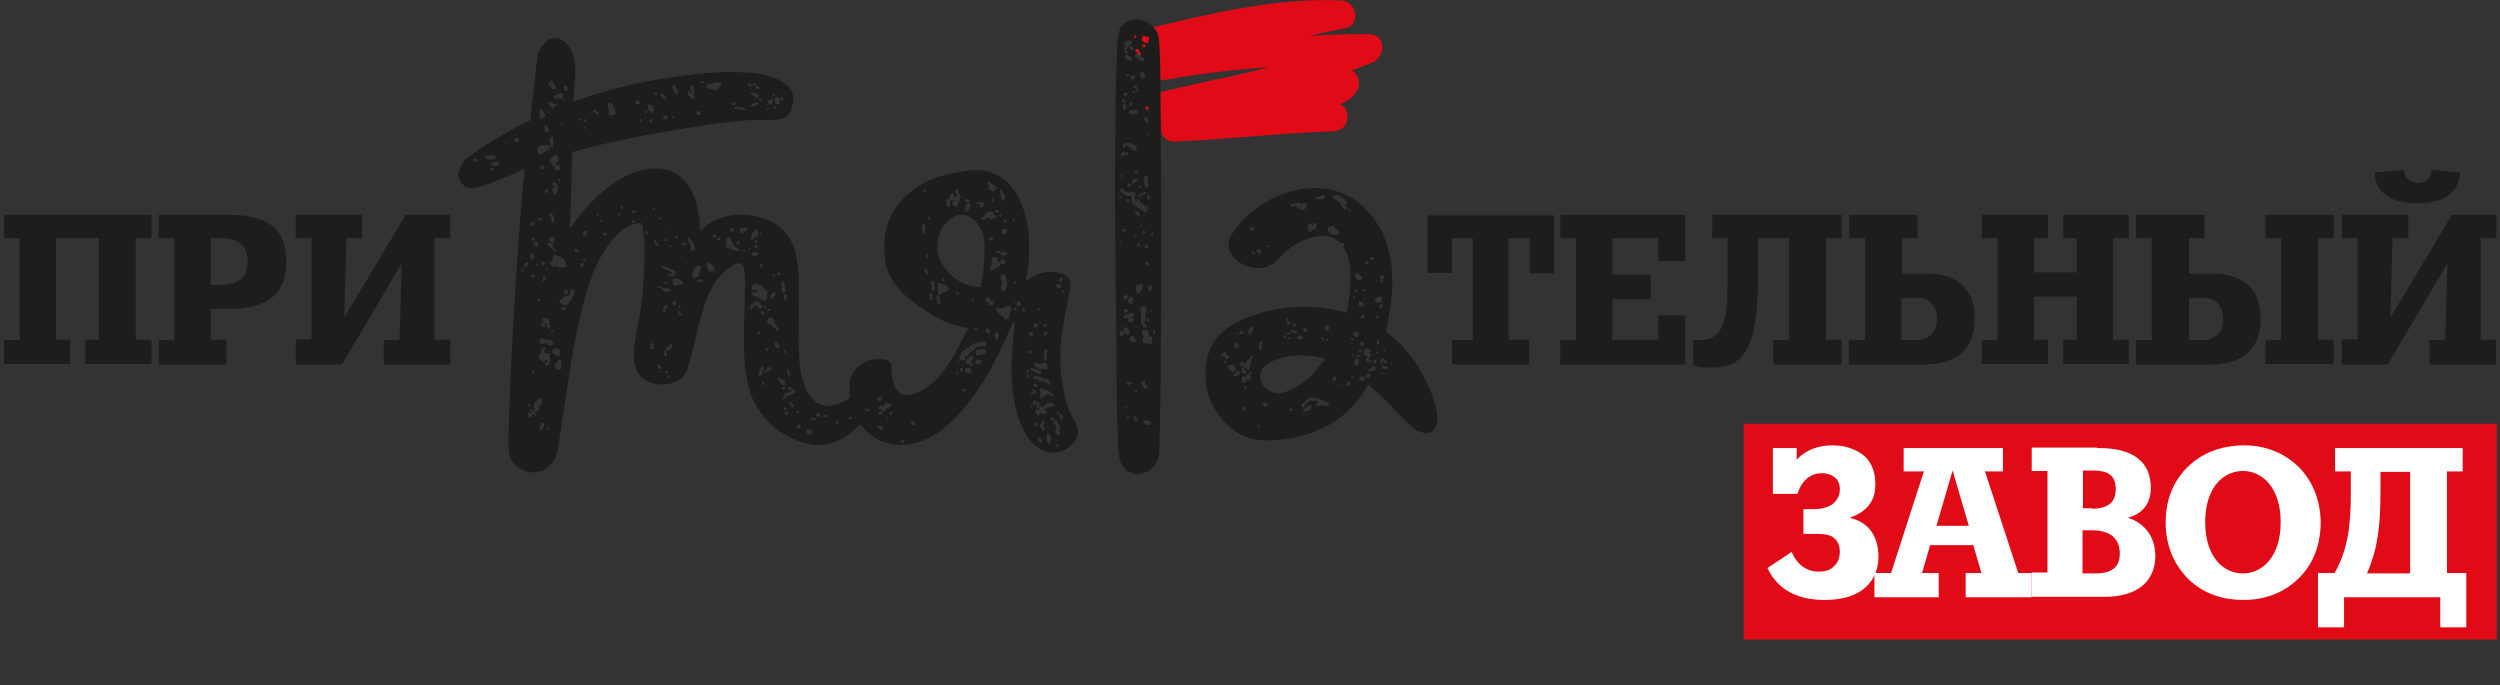 <?xml version="1.0" encoding="UTF-8"?> <!-- Generator: Adobe Illustrator 25.0.1, SVG Export Plug-In . SVG Version: 6.00 Build 0) --> <svg xmlns="http://www.w3.org/2000/svg" xmlns:xlink="http://www.w3.org/1999/xlink" id="Слой_1" x="0px" y="0px" viewBox="0 0 556.3 152.5" style="enable-background:new 0 0 556.3 152.5;" xml:space="preserve"><rect x="0" y="0" width="556.3" height="152.5" fill="#333333" stroke="none"/> <style type="text/css"> .st0{fill:#1D1E1C;} .st1{fill:#E10B17;} .st2{fill:#FFFFFF;} .st3{fill-rule:evenodd;clip-rule:evenodd;fill:#1D1E1C;} </style> <g> <g> <path class="st0" d="M0.9,75.7h3.5V53H0.9v-5.2h32.8V53h-3.5v22.6h3.5v5.4H19v-5.4h3V53h-9.5v22.6h3.1v5.4H0.9V75.7z"></path> <path class="st0" d="M50.4,75.7v5.4H35.3v-5.4h3.5V53h-3.5v-5.2h15.7c9.9,0,12.7,4.2,12.7,10.3c0,4.7-1.4,10.6-12.7,10.6h-4.1v6.9 H50.4z M46.9,63.4h1.5c2.8,0,6.7-0.3,6.7-5.2S51.3,53,48.4,53h-1.5V63.4z"></path> <path class="st0" d="M100.2,75.7v5.4H85.4v-5.4h3.5l0.5-17.1L76.1,81.1H65.8v-5.6h3.5V53h-3.5v-5.2h14.8V53h-3.5l-0.5,17.7 l13.7-22.9h9.9V53h-3.5v22.6H100.2z"></path> </g> <g> <rect x="388" y="94.3" class="st1" width="167.6" height="48"></rect> </g> <g> <path class="st0" d="M340.4,81.1h-17.3v-5.4h4.6V53h-4.6v7.7h-5.4V47.9h28.1v12.9h-5.4V53h-4.7v22.6h4.6V81.1z"></path> <path class="st0" d="M369,70.2h6v10.9h-27.8v-5.4h3.5V53h-3.5v-5.2H375v10.3h-6V53h-10.2v8.1h8.5v5.5h-8.5v9H369V70.2z"></path> <path class="st0" d="M409.8,81.1h-15.2v-5.4h3.5V53h-6.9V61c0,17.1-3.3,20.8-10.4,20.8c-1.6,0-2.7-0.1-4-0.4v-5.8 c0.5,0.1,1.1,0.1,1.5,0.1c6,0,6.1-6.6,6.1-13.1v-0.8V53H381v-5.2h28.8V53h-3.5v22.6h3.5V81.1z"></path> <path class="st0" d="M415,75.7V53h-3.5v-5.2h15.2V53h-3.5v7.9h5.8c2.2,0,5.5,0.4,7.9,2.8c2,2,2.5,4.4,2.5,7.2 c0,1.7-0.2,5.1-2.7,7.5c-2.7,2.5-6.6,2.7-8.9,2.7h-16.4v-5.4H415z M423.1,75.7h3.3c2.9,0,4.6-1.9,4.6-4.7c0-2.7-1.5-4.7-4.2-4.7 h-3.7V75.7z"></path> <path class="st0" d="M441,75.7h3.5V53H441v-5.2h14.7V53h-3.1v7.6h9.5V53h-3v-5.2h14.6V53h-3.5v22.6h3.5v5.4h-14.6v-5.4h3V66h-9.5 v9.6h3.1v5.4H441V75.7z"></path> <path class="st0" d="M487.1,53v7.9h5.5c2.2,0,5.5,0.4,7.9,2.8c2,2,2.5,4.4,2.5,7.2c0,1.7-0.2,5.1-2.7,7.5 c-2.7,2.5-6.6,2.7-8.9,2.7h-16.1v-5.4h3.5V53h-3.5v-5.2h15.2V53H487.1z M487.1,75.7h3c2.9,0,4.6-1.9,4.6-4.7 c0-2.7-1.5-4.7-4.2-4.7h-3.4V75.7z M504.1,81.1v-5.4h3.5V53h-3.5v-5.2h15.2V53h-3.5v22.6h3.5v5.4H504.1z"></path> <path class="st0" d="M555.4,75.7v5.4h-14.8v-5.4h3.5l0.5-17.1l-13.3,22.5h-10.2v-5.6h3.5V53h-3.5v-5.2h14.8V53h-3.5l-0.5,17.7 l13.7-22.9h9.9V53h-3.5v22.6H555.4z M547.4,38.4c-0.1,3-1.9,6.8-9.5,6.8c-7.7,0-9.4-3.8-9.5-6.8l6.5-0.6c0.1,1.6,1.2,2.9,3.1,2.9 c1.9,0,3-1.3,3.1-2.9L547.4,38.4z"></path> </g> <g> <path class="st2" d="M394.5,109.9V99.7h5.3v2.6c0.9-1,3.3-3.2,8-3.2c3,0,5.6,1,7.3,2.6c1.5,1.5,2.2,3.5,2.2,6c0,1.4-0.2,3-1.2,4.4 c-0.9,1.3-2.4,2.4-4.3,3v0.2c1.5,0.3,3,1.1,4.1,2.3c1.2,1.3,2.1,3.5,2.1,6.2c0,4.1-2.1,6.4-3.5,7.4c-2.5,1.9-5.9,2.3-8.6,2.3 c-8.8,0-11.6-5-12.6-7.1l5.4-3.6c0.7,1.8,2.5,4.4,6,4.4c0.9,0,2.5-0.1,3.6-1.4c0.7-0.7,1.1-1.8,1.1-3.1c0-1.9-1-2.8-1.7-3.3 c-0.4-0.2-1.3-0.6-3.2-0.6h-3.2v-5.5h2.4c2.7,0,4.1-1.1,4.3-1.3c0.5-0.5,1.4-1.4,1.4-3.1c0-1.1-0.3-2.1-1.3-2.8 c-0.8-0.6-1.8-0.8-2.7-0.8c-3,0-4.8,2.3-5.4,4.6H394.5z"></path> <path class="st2" d="M417.2,127.5h3.6l7.3-22.6h-4.5v-5.2h22.1v5.2h-4l7.4,22.6h3v5.4h-14.7v-5.4h3.5l-1.8-6.2h-9.6l-1.8,6.2h3.7 v5.4h-14.3V127.5z M438.1,117l-3.6-12.3l-3.6,12.3H438.1z"></path> <path class="st2" d="M466.6,99.7c3.1,0,12,0.1,12,8.9c0,1.3-0.2,5.3-5.1,6.6c4,1.3,6.1,4.5,6.1,8.5c0,5.8-4.2,9.1-11.2,9.1h-16.3 v-5.4h3.5v-22.6h-3.5v-5.2H466.6z M465.5,113.2c4.6,0,5.3-2.4,5.3-4.4c0-3.9-3.1-4.1-5.3-4.1h-2v8.4H465.5z M466,127.6 c2.3,0,5.7-0.3,5.7-4.4c0-5.1-4.8-5.2-6.3-5.2h-2v9.6H466z"></path> <path class="st2" d="M511.6,104c4.1,4.2,4.8,9.4,4.8,12.3c0,2.9-0.6,8.1-4.8,12.3c-2.6,2.6-6.6,4.9-12.4,4.9 c-4.1,0-8.7-1.1-12.4-4.8c-4.2-4.3-4.9-9.3-4.9-12.4c0-3.1,0.6-8.1,4.8-12.3c3.8-3.8,8.7-4.9,12.7-4.9 C505.7,99.1,509.7,102.1,511.6,104z M507.5,116.2c0-7.7-4.1-11.4-8.4-11.4c-4.3,0-8.4,3.6-8.4,11.4s4.1,11.4,8.4,11.4 C503.3,127.6,507.5,124,507.5,116.2z"></path> <path class="st2" d="M548.8,127.5v12.1H543v-6.7h-21.4v6.7h-5.8v-12.1h3.7c3-5.3,3.6-10.7,3.6-17.8v-4.8h-3.5v-5.2H548v5.2h-3.5 v22.6H548.8z M529.7,104.9v4.4c0,7.7-0.6,12.8-3,18.3h9.6v-22.6H529.7z"></path> </g> <g> <g> <path class="st1" d="M304.6,7.6c-4.5,0-8.9,0.1-13.4,0.4c2.7-0.6,5.4-1.2,8.1-1.7c3.6-0.7,2.6-6-0.8-6.2c-15-0.6-29.6,3-44.1,6.5 c-3.9,0.9-2.3,6.9,1.6,6.1c-1.9,2.1-0.4,5.8,3,5.1c7.8-1.4,15.6-2.3,23.4-2.9c-2.9,0.8-5.9,1.5-8.9,2.2 c-5.6,1.1-11.2,2.4-16.8,3.8c-3.9,1-2.3,6.9,1.7,6.1c0,0,0.1,0,0.1,0c-0.8,1.9,0.3,4.6,2.8,4.5c11.9-0.5,23.7-1.9,35.5-2.3 c3.5-0.1,4-4.9,1.4-6c1.8-0.8,3.5-1.9,4.1-3.9c0.4-1.2-0.3-3-1.5-3.6c1.5-0.6,3.1-1.2,4.6-1.8C308.5,12.5,308.4,7.6,304.6,7.6"></path> </g> <g> <path class="st3" d="M102.2,38.2c0.1-0.2,0.1-0.5,0.2-0.7c0.3-1.1,1-1.9,1.9-2.6c4.2-3.1,8.7-5.7,13.4-8c0.3-0.1,0.4-0.3,0.4-0.6 c0.2-2.4,0.5-4.9,0.8-7.3c0.2-2.1,0.4-4.3,0.7-6.4c0.2-1.5,1-2.7,2.3-3.6c1.1-0.8,2.5-0.7,3.6,0.2c0.9,0.6,1.4,1.5,1.8,2.5 c0.6,1.5,0.8,3.2,0.7,4.8c-0.1,1.4-0.2,2.7-0.3,4.1c0,0.7-0.1,1.3-0.1,2c0.4-0.2,0.8-0.3,1.2-0.4c5.4-1.9,10.8-3.3,16.4-4.3 c3.2-0.6,6.3-1,9.5-1.4c3.5-0.4,7.1-0.6,10.7-0.4c2.4,0.1,4.8,0.4,7.1,1.3c0.8,0.3,1.6,0.8,2.3,1.3c1.2,0.9,1.8,2.1,1.7,3.5 c0,0.5-0.1,0.9-0.2,1.4c-0.4,1.8-1.5,2.8-3.3,3c-1.1,0.1-2.2,0.1-3.4,0.1c-1.4,0-2.7,0-4.1,0.1c-3,0.3-6,0.7-9,1.1 c-3.8,0.6-7.5,1.2-11.3,1.9c-4.8,0.9-9.6,1.9-14.4,3.1c-1.1,0.3-2.1,0.6-3.2,0.9c-0.2,0.1-0.3,0.2-0.3,0.4 c-0.1,4.8-0.2,9.5-0.4,14.3c0,0.6-0.1,1.3-0.1,1.9c0,0.1,0,0.2,0,0.5c0.2-0.2,0.3-0.4,0.4-0.5c2.6-3.8,5.7-7.1,9.5-9.7 c2.1-1.4,4.3-2.5,6.8-3c2.3-0.4,4.6-0.3,6.7,0.8c1.9,1.1,3.1,2.7,4,4.6c0.9,2,1.3,4.2,1.5,6.4c0.1,0.6,0.1,1.2,0.1,1.8 c0.1-0.1,0.1-0.1,0.2-0.1c1.9-1.9,4.3-2.9,6.9-3.3c3-0.4,5.9,0.1,8.7,1.4c3.1,1.5,4.7,4,5.5,7.2c0.5,2.4,0.7,4.9,0.7,7.3 c0,3.9-0.1,7.9-0.1,11.8c0,2.8,0.1,5.7,0.8,8.5c0.4,1.5,0.9,3,1.9,4.2c1.4,1.7,3.1,2.4,5.3,1.8c1.1-0.3,2.2-0.8,3.2-1.4 c0.2-0.1,0.2-0.2,0.2-0.4c-0.1-0.5-0.1-1.1-0.1-1.6c0-0.2,0.1-0.4,0.1-0.6c0-0.1-0.1-0.3-0.1-0.4c0.1-2.6,1.9-4.8,4.5-5.5 c1.1-0.3,2.2-0.4,3.3-0.2c0.3,0.1,0.6,0.2,0.9,0.3c0.5,0.3,0.7,0.7,0.7,1.3c0,1.3,0.1,2.6,0.5,3.8c0.1,0.2,0.2,0.5,0.3,0.7 c0.7,1.5,1.9,2.1,3.6,1.7c1.9-0.4,3.5-1.5,4.9-2.8c1.9-1.8,3.4-3.8,4.6-6c1.1-1.9,2-3.8,3-5.7c0.1-0.1,0.1-0.2,0.1-0.3 c-0.9-0.2-1.8-0.4-2.7-0.6c-2.2-0.6-4.1-1.6-6-2.8c-2.3-1.4-4.4-2.9-6.2-4.8c-1.9-2.1-3.3-4.4-3.6-7.3 c-0.8-6.3,1.3-11.6,6.5-15.4c2.6-1.9,5.6-3,8.7-3.6c1.4-0.3,2.8-0.5,4.2-0.6c4-0.3,7.2,1.2,9.5,4.6c1.4,2.1,2.2,4.5,2.7,6.9 c0.4,1.9,0.5,3.9,0.5,5.9c0,2.3-0.2,4.5-0.7,6.8c0,0.1,0,0.2,0,0.3c0.6-0.3,1.2-0.6,1.7-0.9c1.9-1.1,3.9-1.3,6-0.7 c0.4,0.1,0.8,0.3,1.1,0.5c1,0.6,1.3,1.6,1.1,2.7c-0.6,3-1.2,6-1.7,9c-0.7,4.1-0.8,8.1-0.1,12.2c0.4,2.4,0.9,4.7,1.9,7 c0.3,0.6,0.6,1.2,0.9,1.7c0.9,1.4,0.9,2.8,0,4.2c-1.5,2.4-4.7,3.3-7.4,2c-1.7-0.9-2.9-2.3-3.8-4c-1.2-2.2-1.9-4.5-2.3-7 c-0.6-3.4-0.7-6.8-0.5-10.2c0.1-2.3,0.4-4.5,0.6-6.7c0-0.1,0-0.2,0-0.4c-0.1,0-0.3,0-0.4-0.1c-0.4,1-0.8,2-1.3,3 c-2.4,5.5-5.2,10.7-9,15.4c-1.9,2.4-4,4.6-6.6,6.3c-2.4,1.6-5,2.5-7.8,2.6c-3.7,0.1-6.7-1.4-9.1-4.3c-0.1-0.1-0.2-0.2-0.2-0.3 c-0.9,0.8-1.7,1.6-2.6,2.3c-3.2,2.3-6.7,2.9-10.4,1.7c-4.9-1.6-8.5-4.8-10.8-9.4c-0.9-1.9-1.3-3.9-1.6-5.9 c-0.6-4.2-0.5-8.4-0.4-12.6c0.1-2.8,0.2-5.6,0.2-8.5c0-0.7-0.1-1.4-0.2-2.1c0-0.2-0.1-0.4-0.2-0.5c-0.3-0.8-0.8-1-1.6-0.7 c-1,0.4-1.7,1-2.5,1.7c-2.2,2-3.5,4.4-4.4,7.1c-1.1,3.2-1.8,6.4-2.6,9.7c-0.4,1.5-0.7,3-1.2,4.5c-0.6,2.1-2,3.2-4.1,3.7 c-1.4,0.3-2.8,0.2-4.1-0.2c-2.2-0.7-3.3-2.2-3.7-4.4c-0.3-1.8-0.1-3.7,0.2-5.5c0.3-2.1,0.8-4.2,1.1-6.3c0.3-2.2,0.6-4.3,0.7-6.5 c0.2-2.5,0.2-5,0.2-7.5c0-1.5-0.2-3-0.4-4.4c-0.2-1-0.1-1.1-1.4-0.9c-1.2,0.2-2.2,0.8-3.2,1.6c-1.9,1.5-3.3,3.4-4.5,5.5 c-1.7,3-2.9,6.3-3.8,9.7c-1.2,4.4-2.2,9-2.9,13.5c-0.7,4.1-1.3,8.2-1.9,12.3c-0.4,2.4-0.7,4.8-1.1,7.2c-0.1,0.7-0.3,1.5-0.6,2.2 c-0.7,1.9-2.1,3-4.1,3.3c-0.1,0-0.2,0-0.2,0.1h-1.3c-0.1,0-0.2-0.1-0.3-0.1c-2.4-0.4-4.3-2.3-4.5-4.7c-0.1-1.7-0.1-3.4,0-5 c0.1-3.7,0.3-7.4,0.4-11.1c0.1-2.7,0.2-5.4,0.4-8.1c0.2-3.5,0.4-6.9,0.6-10.4c0.1-2.6,0.3-5.2,0.5-7.9c0.2-2.8,0.4-5.6,0.6-8.4 c0.2-2.8,0.5-5.5,0.7-8.3c0-0.4,0.1-0.7,0.2-1.1c0-0.2,0-0.4,0-0.6c0-0.6,0.1-1.1,0.1-1.7c-0.3,0.1-0.7,0.1-1,0.2 c-0.1,0-0.1,0.1-0.2,0.1c-0.1,0.1-0.2,0.2-0.3,0.3c-1.5,0.6-3,1.3-4.6,1.9c-1.5,0.6-3.1,1.2-4.7,1.6c-1.8,0.5-3.3-0.5-3.8-2.3 c0-0.2-0.1-0.4-0.1-0.6V38.2z M234.5,93.6c0-0.2,0-0.3,0-0.5c0-0.1,0-0.2-0.1-0.2c-0.2,0-0.4,0-0.5,0c-0.1,0-0.1,0.2-0.1,0.3 c0.1,0.1,0.2,0.2,0.3,0.3C234.3,93.6,234.4,93.6,234.5,93.6c-0.1,0.3,0,0.6,0.3,0.9c0.3,0.4,0.3,1,0.1,1.4c-0.1,0.1,0,0.3,0,0.4 c0.1,0.2,0.3,0.3,0.5,0.4c0.2,0.1,0.4,0,0.5,0c0-0.2,0-0.4-0.1-0.5c-0.2-0.2-0.2-0.4,0-0.6c0.2-0.2,0.1-1-0.1-1.2 c-0.2-0.2-0.6-0.4-0.5-0.8c0,0-0.1-0.1-0.2-0.1C234.9,93.6,234.7,93.6,234.5,93.6 M153.6,20.3c-0.1,0-0.2,0-0.2,0 c-0.3-0.1-0.4,0-0.4,0.3c0,0.3,0,0.6,0.4,0.8c0.1,0,0.1,0.1,0.2,0.2c0.1,0.3,0.4,0.4,0.7,0.3c0.3,0,0.5-0.2,0.2-0.5 c-0.2-0.3-0.2-0.4,0.1-0.4c-0.1-0.7-0.3-1.3-0.4-2c-0.5-0.1-0.5-0.1-0.6,0.5C153.7,19.7,153.7,20,153.6,20.3L153.6,20.3z M219.1,56c0-0.8,0-1.7-0.1-2.5c-0.2-2-1.1-3.7-2.7-4.9c-1.4-1.1-3-1.1-4.5-0.1c-1.4,1-2.5,2.4-2.9,4.1c-0.3,1-0.3,2.1-0.4,3.1 c0,0.1,0.1,0.1,0.1,0.2c0,0.1,0.1,0.2,0.1,0.3c0.2,1.2,0.7,2.3,1.4,3.2c1.9,2.7,4.5,4.3,7.8,4.5c0.3,0,0.4-0.1,0.4-0.3 C218.8,61,219,58.5,219.1,56 M168.5,65c-0.3,0-0.6,0-0.9,0c-0.3,0-0.3,0.2-0.3,0.4c0,0.2,0,0.2,0.2,0.3c0.4,0.1,0.8,0.3,1.1,0.5 c0.4,0.2,0.7,0.4,1.1,0.6c0.2,0.1,0.5,0,0.8,0c0.1,0,0.2-0.2,0.2-0.3c0-0.5,0-1,0-1.5c0-0.3-0.3-0.6-0.6-0.7 c-0.1,0-0.2-0.2-0.2-0.3c-0.1-0.1-0.2-0.3-0.3-0.4c-0.3-0.1-0.6-0.2-0.8-0.3c-0.5-0.2-0.9-0.1-1.3,0.1c-0.3,0.2-0.1,0.5-0.2,0.7 c0,0.4,0,0.4,0.4,0.4C168.3,64.4,168.5,64.5,168.5,65 M125.3,57.5c-0.1,0-0.4,0-0.5-0.3c0-0.1-0.1-0.1-0.2-0.1 c-0.3-0.1-0.7-0.2-1-0.4c-0.2-0.1-0.3-0.1-0.4,0.2c-0.1,0.4-0.2,0.8-0.4,1.3c-0.5-0.1-0.4,0.3-0.3,0.6c0,0.2,0.2,0.4,0.3,0.5 c0.1,0.1,0.3,0,0.4-0.1c0.2,0,0.3,0,0.5,0c0.3,0.1,0.7,0.3,1,0.3c0.3,0.1,0.7,0,1,0c0.1,0,0.2,0,0.3-0.1c0.1-0.2,0-0.9-0.1-1 C125.8,58.1,125.6,57.8,125.3,57.5 M214.7,80.2c0-0.5,0-1,0.7-1c0.1-0.2,0.1-0.3,0.2-0.4c0.2-0.2,0.5-0.5,0.7-0.7 c0.2-0.2,0.6-0.3,0.7-0.6c0.1-0.4,0.4-0.4,0.7-0.4c0.4,0,0.9,0,1.3,0c0.3,0,0.5-0.1,0.5-0.3c0-0.2,0-0.5-0.2-0.6 c-0.2-0.3-0.6-0.3-1.1-0.1c-0.3,0.1-0.6,0.1-0.9,0.2c-0.2,0.1-0.5,0.1-0.7,0.2c-0.4,0.2-0.7,0.5-1.1,0.8c0,0-0.1,0-0.1,0.1 c-0.3,0.2-0.7,0.4-1,0.6c-0.4,0.3-0.6,0.8-0.8,1.3c-0.2,0.5-0.1,0.8,0.5,0.9C214.4,80.2,214.5,80.2,214.7,80.2 M224.6,70.8 c-0.1-0.4-0.1-0.9,0.3-1.3c0,0,0.1-0.1,0.1-0.2c0-0.3,0-0.6-0.1-0.9c0-0.1-0.2-0.3-0.2-0.3c-0.3,0-0.6,0-0.9,0.1 c-0.3,0.1-0.5,0.4-0.9,0.3c0,0-0.1,0.1-0.1,0.1c-0.2,0.2-0.3,0.2-0.5,0c-0.2-0.2-0.6-0.1-0.6,0c-0.1,0.3,0.2,1,0.5,1.1 c0.4,0,0.6,0.3,0.6,0.7c0.4-0.1,0.7,0,0.6,0.5c0,0.2,0.2,0.3,0.4,0.2C224.1,71,224.3,70.9,224.6,70.8 M211.3,44.5 c-0.1,0-0.2,0-0.3-0.1c-0.3-0.2-0.4,0-0.4,0.3c0,0.3,0,0.6,0,0.9c0,0.3,0.2,0.4,0.4,0.4c0.3,0,0.4-0.1,0.4-0.4 C211.5,45.2,211.4,44.8,211.3,44.5c0.4,0,0.7,0,1,0c-0.1,0.1-0.2,0.3-0.3,0.4c-0.2,0.2-0.1,0.8,0.1,0.8c0.2,0.1,0.4,0.1,0.6,0.2 c0.3,0.2,0.4,0.1,0.5-0.3c0-0.3,0.1-0.5,0.3-0.8c0.2-0.3,0.2-1,0.1-1.4c-0.2-0.3-0.4-0.6-0.4-1c0-0.1-0.1-0.3-0.2-0.3 c-0.1,0-0.3,0.1-0.4,0.1c-0.1,0,0,0.8,0.1,0.8c0.4,0.3,0,0.5,0,0.8c0,0.1-0.2,0.2-0.4,0.3c0-0.3,0-0.4,0-0.6c0-0.2,0-0.4-0.3-0.4 c-0.5,0-0.6,0-0.6,0.4C211.3,43.9,211.3,44.1,211.3,44.5 M231.2,90.4c0,0-0.1-0.1-0.1-0.1c0.1-0.1,0.2-0.3,0.3-0.4 c0.1-0.1,0.1-0.3,0-0.3c-0.1-0.1-0.3-0.1-0.4-0.1c-0.1,0-0.2,0.2-0.2,0.2c0.1,0.2,0,0.4-0.2,0.6c-0.2,0.2-0.1,0.4,0.2,0.4 c0.4,0,0.5,0.1,0.4,0.5c-0.2,0-0.5,0-0.8-0.1c0,0.3,0.1,0.5,0.1,0.7c0.1,0.2,0.2,0.4,0.3,0.5c0.1,0.2,0.4,0.1,0.6-0.1 c0.1-0.1,0.3-0.2,0.4-0.2c0.2,0,0.4,0.1,0.6,0.1c0.2,0,0.4-0.1,0.5-0.2c0.1-0.2,0-0.4-0.3-0.5c-0.1-0.1-0.2-0.2-0.4-0.4 c0.3,0,0.4,0,0.5-0.1c0.4-0.4,1-0.3,1.5-0.4c0.1,0,0.3,0,0.3-0.2c0-0.2,0.2-0.5-0.2-0.6c-0.2,0-0.5-0.1-0.8-0.1 c-0.4,0-1.2,0.5-1.3,0.8c0,0.1-0.2,0.2-0.3,0.2c-0.1,0-0.2-0.2-0.3-0.2c-0.1-0.1-0.2-0.2-0.3-0.2 C231.5,90.4,231.4,90.4,231.2,90.4 M222.6,58.5c0.3,0.3,0.5,0.4,0.8,0.2c0.2-0.1,0.4-0.3,0.3-0.6c-0.1-0.2-0.4-0.4-0.6-0.4 c-0.3,0-0.5,0.3-0.5,0.6c-0.4,0.1-0.7-0.2-0.7-0.6c0-0.2,0.1-0.5-0.2-0.5c-0.3,0-0.6,0-0.9,0c-0.1,0.5-0.1,1-0.2,1.5 c-0.1,0.5-0.2,1-0.3,1.5c0.3-0.1,0.5-0.1,0.7-0.2c0.3-0.1,0.5-0.3,0.7-0.4c0.2-0.1,0.4-0.2,0.6-0.3c0.3-0.1,0.3-0.2,0.3-0.4 C222.5,58.8,222.5,58.7,222.6,58.5 M118.3,91.9c0,0,0,0.1-0.1,0.1c-0.3-0.1-0.5-0.2-0.9-0.3c0.1,0.4,0.2,0.6,0.3,0.9 c0,0.3,0.3,0.3,0.5,0.3c0.2,0,0.2-0.2,0.2-0.4c0-0.2,0-0.3,0.2-0.3c0.2,0,0.4-0.1,0.4,0.2c0,0.1,0.2,0.1,0.3,0.2 c0,0,0.1-0.1,0.1-0.2c0-0.1,0-0.2-0.1-0.3c-0.3,0-0.3,0-0.3-0.4c0.5,0.2,0.7-0.2,1-0.5c0.2-0.2,0.3-0.5-0.1-0.6 c0,0-0.1-0.1-0.1-0.1c0,0,0.1-0.1,0.1-0.1c0.1,0,0.2,0,0.3,0c0.1-0.2,0.3-0.4,0.4-0.6c0.1-0.2,0.1-0.5,0.1-0.7c0-0.2,0-0.4,0-0.5 c-0.3-0.1-0.6,0-0.8,0.2c-0.4,0.4-0.9,0.8-1,1.4c-0.1,0.3,0,0.6,0.1,1c0,0.1-0.1,0.3-0.1,0.4c0,0-0.1,0-0.1,0 c-0.1-0.3-0.1-0.7-0.5-0.5C117.8,91.3,118.1,91.6,118.3,91.9 M126.7,67.1c0.4-0.1,0.5-0.3,0.6-0.6c0-0.2,0.1-0.4,0.2-0.6 c0.2-0.2,0.2-0.4,0.2-0.6c0-0.2,0.1-0.4,0.1-0.6c0-0.1,0-0.3-0.1-0.3c-0.2,0-0.4-0.1-0.6,0c-0.1,0.1-0.2,0.3-0.2,0.5 c0.1,0.4-0.1,0.6-0.4,0.8c-0.2,0.1-0.5,0.2-0.8,0.2c-0.3,0-0.5,0.2-0.5,0.5c0,0.1-0.2,0.2-0.3,0.2c-0.4,0-0.6,0.3-0.4,0.5 c0.4,0.2,0.5,0.6,0.9,0.8C126.1,68,126.6,67.6,126.7,67.1 M121.3,77.3c-0.2,0.1-0.5,0-0.6,0.2c-0.2,0.3-0.4,0.6-0.4,1 c0,0.3-0.2,0.4-0.3,0.6c-0.2,0.3-0.2,0.5,0,0.8c0.2,0.2,0.5,0.3,0.7,0.5c0.3,0.2,0.5,0.1,0.6-0.2c0-0.1,0.2-0.1,0.3-0.2 c0,0.2,0.1,0.3,0.1,0.5c0,0.1-0.1,0.2-0.2,0.2c-0.3,0-0.3,0.3-0.2,0.4c0,0.3,0.2,0.2,0.4,0.2c0.2-0.1,0.4-0.1,0.5-0.2 c0.1,0,0.1-0.2,0.1-0.3c0-0.6,0-1.2,0-1.8c0-0.4-0.1-0.5-0.4-0.4c-0.4,0.1-0.7-0.1-1.1-0.3C121.1,78.1,121.5,77.9,121.3,77.3 M208.7,65.1L208.7,65.1c0,0.2,0,0.4,0.1,0.5c0.2,0.1,0.4,0,0.6-0.2c0.3-0.2,0.6-0.4,1-0.5c0.4-0.1,0.7-0.2,0.7-0.6 c0-0.4-0.5-0.9-0.8-0.9c-0.1,0-0.3,0-0.4-0.1c-0.2-0.3-0.5-0.3-0.9-0.3c-0.3,0-0.4,0.1-0.4,0.4C208.7,63.9,208.7,64.5,208.7,65.1 M124.7,37.4c0-0.6,0-0.6-0.6-0.6c-0.1,0-0.2,0-0.2,0c-0.1-0.1-0.3-0.2-0.4-0.4c0,0,0.2-0.3,0.3-0.3c0.5,0,0.4-0.3,0.4-0.6 c0-0.1,0-0.2,0-0.3c0.1-0.3,0-0.6-0.3-0.6c-0.5-0.1-0.7-0.1-0.9,0.3c-0.1,0.2-0.3,0.3-0.4,0.4c-0.2,0.1-0.3,0.3-0.3,0.5 c0,0.2,0,0.4,0.3,0.4c0.1,0,0.1,0.1,0.2,0.2c0.1,0.1,0.1,0.3,0.2,0.3c0.3,0.3,0.5,0.6,0.5,1c0,0.1,0.1,0.2,0.2,0.2 c0.4,0.2,0.7-0.2,1-0.3C124.6,37.9,124.6,37.6,124.7,37.4 M162.3,52.7c-0.4,0-0.7,0.2-0.7,0.5c0,0.6,0,1.1,0,1.7 c0,0.2,0.1,0.3,0.3,0.3c0.5,0.1,1,0.4,1.5,0.5c0.3,0.1,0.6,0.1,0.9,0.2c0.1,0,0.2-0.2,0.2-0.2c0.1-0.3-0.3-0.4-0.5-0.5 c-0.4-0.3-0.9-0.4-0.8-1c0,0,0-0.1-0.1-0.1c-0.3-0.4-0.6-0.7-0.6-1.3C162.5,52.8,162.3,52.7,162.3,52.7 M121.2,32.3 c-0.3,0-0.7,0-1.1,0.2c-0.3,0.2-0.5,0.3-0.5,0.7c0,0.3,0.1,0.6,0.2,0.8c0.1,0.5,0.4,0.5,0.8,0.2c0.3-0.2,0.6-0.4,0.9-0.6 c0.2-0.1,0.4-0.2,0.6-0.3c0.3-0.1,0.3-0.5,0.3-0.7c0-0.2-0.3-0.3-0.5-0.4C121.6,32.2,121.4,32.3,121.2,32.3 M159.3,18.4 c0,0,0-0.1-0.1-0.1c-0.5,0.2-1,0.3-1.5,0.5c-0.2,0.1-0.4,0-0.4,0.3c0,0.3,0.1,0.5,0.3,0.6c0.5,0.1,1.1,0.3,1.6,0.4 c0.2,0,0.4-0.2,0.6-0.3c0.2-0.3,0.4-0.7,0.6-1c0.1-0.2,0.2-0.5-0.1-0.5c-0.2-0.1-0.5,0-0.7,0.1C159.5,18.3,159.4,18.4,159.3,18.4 M221.8,48.3c0.1-0.3,0-0.4-0.3-0.4c-0.5,0-0.5,0-0.4-0.5c-0.2-0.1-0.3-0.2-0.5-0.3c-0.3-0.2-0.9,0-1.1,0.3 c-0.3,0.4-0.6,0.9-1.2,1c0.1,0.4,0.2,0.5,0.6,0.5c0.3,0,0.5-0.1,0.7-0.3c0.2-0.2,0.4-0.2,0.5,0c0.1,0.3,0.3,0.3,0.6,0.2 C221,48.6,221.4,48.5,221.8,48.3 M224.1,63c0-0.1-0.1-0.2-0.1-0.3c-0.1-0.4-0.1-0.7-0.2-1.1c-0.1-0.2-0.2-0.5-0.4-0.5 c-0.3-0.1-0.6,0.1-0.7,0.4c-0.1,0.4,0,0.8,0.3,1.1c0.2,0.2,0.1,0.3,0,0.5c-0.1,0.2-0.3,0.5-0.3,0.7c0,0.3,0.2,0.6,0.3,0.9 c0,0,0.1,0.1,0.2,0.1c0.3,0,0.4-0.1,0.6-0.4C223.9,63.9,224.1,63.5,224.1,63 M196.6,90.6c-0.1-0.1-0.2-0.1-0.2-0.2 c-0.2-0.2-0.3-0.3-0.6-0.1c-0.3,0.1-0.3,0.4-0.3,0.6c0,0.3,0.3,0.1,0.5,0.2c0.1,0,0.2,0.2,0.3,0.3c-0.1,0.1-0.2,0.1-0.3,0.2 c-0.1,0-0.3,0-0.5,0c-0.1,0.6-0.1,0.6,0.4,0.6c0.1,0,0.1,0,0.2,0c0.2,0,0.3-0.1,0.2-0.3c-0.1-0.2-0.1-0.4,0.3-0.4 c0.2,0,0.5-0.2,0.6-0.4c0.1-0.2,0.2-0.2,0.3-0.3c0.3-0.1,0.6-0.3,0.9-0.5c0.2-0.1,0.1-0.4-0.2-0.5c-0.3,0-0.7-0.1-1-0.1 c-0.3,0-0.5,0.2-0.6,0.5C196.6,90.4,196.6,90.5,196.6,90.6 M234.2,88.3c0,0,0.1,0,0.1-0.1c0-0.2,0-0.4-0.1-0.5 c-0.3-0.3-0.7-0.5-1-0.7c-0.1-0.1-0.3-0.2-0.4-0.2c-0.3-0.1-0.6-0.2-0.9-0.3c-0.1,0-0.3,0-0.5-0.1c0,0.2-0.1,0.4,0,0.5 c0.3,0.3,0.2,0.6,0,0.9c-0.1,0.2-0.1,0.5,0,0.6c0.1,0.1,0.4,0.1,0.6,0c0.1,0,0.3-0.2,0.4-0.3c0.3-0.3,0.8-0.4,1.1-0.2 C233.8,88,234,88.2,234.2,88.3 M135.7,25.7c0.3,0,0.5,0,0.7-0.1c0.5-0.1,0.7-0.4,0.6-0.7c-0.1-0.3-0.2-0.5-0.3-0.8 c-0.1-0.2-0.1-0.4-0.2-0.5c-0.1-0.2-0.3-0.5-0.4-0.7c-0.1-0.1-0.3-0.1-0.5-0.1c-0.3,0.1-0.5,0.8-0.3,1.2c0.1,0.2,0.1,0.5,0.2,0.7 c0,0.2,0,0.5,0,0.7C135.5,25.6,135.6,25.7,135.7,25.7 M233.1,82.2c0-0.3,0-0.7-0.1-1c-0.1-0.5-0.7-0.7-1.1-0.4 c-0.4,0.3-0.6,0.3-1.1,0c-0.2-0.1-0.5-0.2-0.6-0.1c-0.2,0.2-0.1,0.5,0.1,0.7c0.1,0.1,0.3,0.3,0.4,0.4c0.2,0.1,0.4,0.3,0.6,0.4 C232,82.1,232.5,82.1,233.1,82.2 M156,59.6c-0.1-0.5-0.2-0.7-0.6-0.5c-0.2,0.1-0.4,0.2-0.5,0.3c-0.2,0.1-0.4,0.2-0.5,0.3 c-0.1,0.2-0.2,0.5-0.2,0.8c0,0.2-0.1,0.3-0.1,0.5c0,0.2-0.1,0.5,0,0.7c0,0.1,0.4,0.1,0.6,0.1c0.2,0,0.5-0.2,0.7-0.3 c0,0,0.1-0.1,0.1-0.2c-0.1-0.4,0.2-0.6,0.3-0.9C155.8,60,155.9,59.8,156,59.6 M173.2,73.5c0-0.3,0.2-0.7-0.3-0.7 c0,0-0.1-0.1-0.1-0.2c0.1-0.3-0.1-0.4-0.3-0.6c-0.1-0.1-0.1-0.3-0.2-0.4c0-0.1,0-0.2,0-0.3c-0.2-0.3-0.5-0.5-0.8-0.7 c-0.1,0-0.3,0-0.4,0.1c-0.1,0.1-0.2,0.3-0.3,0.5c-0.2,0.2-0.2,0.6,0.1,0.8c0.2,0.1,0.4,0.1,0.6,0.3c0.3,0.3,0.7,0.6,1,0.8 c0,0,0.1,0.1,0.1,0.1C172.6,73.7,172.9,73.5,173.2,73.5 M233.7,85.6c0-0.8-0.4-1.3-1.2-1.4c-0.3,0-0.7-0.1-1-0.3 c-0.4-0.3-0.9-0.1-1.3-0.2c-0.1,0-0.2,0.1-0.2,0.2c-0.1,0.3,0,0.5,0.4,0.5c0.3,0,0.5,0,0.7,0.3c0.1,0.1,0.3,0.2,0.4,0.2 c0.3,0,0.7,0,1,0.1c0.3,0.1,0.6,0.3,0.8,0.5C233.5,85.6,233.6,85.6,233.7,85.6 M122.4,76.8c0.2,0,0.3,0,0.4,0 c0.1,0,0.2-0.1,0.3-0.2c0-0.1,0.1-0.4,0-0.5c-0.4-0.3-0.9-0.6-1.5-0.5c-0.2,0-0.3,0.1-0.4-0.1c-0.2-0.2-0.9-0.2-1.1,0 c-0.1,0.2-0.1,0.7,0.2,0.9c0.2,0.2,0.7,0.2,0.9,0c0.2-0.2,0.3-0.1,0.5,0C121.8,76.7,122.1,76.8,122.4,76.8 M147,59.1 c0.2,0.3,0.3,0.4,0.4,0.5c0.1,0.1,0.2,0.1,0.2,0.2c0.2,0.2,0.4,0.3,0.7,0.2c0,0,0.1,0.1,0.2,0.1c0.1,0.1,0.1,0.1,0.2,0.1 c0.2,0.1,0.5,0.2,0.7,0.3c0.1,0,0.1,0.2,0.3,0.4c-0.4,0-0.6-0.1-0.9-0.1c0,0.2-0.1,0.3-0.1,0.4c0,0.1,0.1,0.3,0.2,0.3 c0.4,0,0.7,0,1.1-0.1c0.1,0,0.2-0.3,0.2-0.5c0.1,0.1,0.1,0.1,0.2,0.2c-0.1-0.3,0-0.7-0.4-0.9c-0.1-0.1-0.3-0.1-0.4-0.2 c-0.3-0.1-0.5-0.3-0.8-0.4c-0.3-0.1-0.6-0.2-0.9-0.3C147.6,59.3,147.4,59.2,147,59.1 M169.1,67.4c-0.3-0.1-0.5-0.2-0.8-0.3 c-0.1,0-0.4,0-0.4,0c0,0.5-0.5,0.3-0.7,0.5c0,0-0.1,0.1-0.1,0.1c-0.1,0.4-0.1,0.9-0.2,1.3c0,0,0.1,0,0.1,0.1 c0.3-0.4,0.6-0.7,1-1.2c0.1,0.3,0.7,0.1,0.8,0.6c0.1,0.3,0.5,0.4,0.6,0.2c0.2-0.2,0.2-0.5,0.2-0.8c0,0-0.1-0.1-0.1-0.1 C169,68,169.1,67.7,169.1,67.4 M151.4,63.3c0.5,0.1,0.5,0,0.5-0.4c0-0.1-0.1-0.3-0.3-0.4c-0.2-0.2-0.4-0.3-0.6-0.4 c-0.4-0.1-0.8-0.1-1.2-0.1c0,0-0.1,0.2-0.1,0.3c0,0.2,0,0.5,0,0.7c0,0.5,0.5,0.8,0.9,0.5C150.9,63.4,151.2,63.4,151.4,63.3 M220.9,42.5c0.1,0,0.2,0,0.3,0c0.1,0,0.2-0.2,0.3-0.2c0.3-0.1,0.4-0.5,0.2-0.7c-0.5-0.4-1.1-0.8-1.6-1.1c-0.1,0-0.2,0-0.2,0 c-0.1,0.1-0.1,0.2-0.1,0.3c0.4,0.4,0.2,0.9,0.4,1.4C220.4,42.5,220.5,42.5,220.9,42.5 M153.7,55.7c0.2,0,0.4,0.1,0.7,0 c0.1,0,0.3-0.1,0.3-0.2c0-0.5-0.2-1-0.4-1.4c-0.1-0.2-0.3-0.4-0.5-0.6c-0.1-0.2-0.2-0.4-0.3-0.5c-0.1-0.1-0.3-0.1-0.4,0 c0,0-0.1,0.1-0.1,0.2c0.1,0.4,0.3,0.7,0.5,1.1c0,0.1,0.1,0.2,0.2,0.3C153.6,54.9,153.7,55.3,153.7,55.7 M216,80.8 c0.2-0.4,0.4-0.8,0.5-1.1c0.1-0.2,0.1-0.4,0.1-0.5c0-0.1-0.3-0.1-0.4-0.1c-0.2,0.1-0.5,0.2-0.6,0.4c-0.3,0.3-0.5,0.6-0.7,0.9v0.5 c0.3,0.3,0.9-0.1,1,0.5c0,0,0.1,0,0.1,0c0.2,0,0.4,0,0.5-0.2C216.5,80.9,216.3,80.8,216,80.8 M217.9,77.8 c-0.4-0.1-0.8,0.2-0.8,0.6c0,0.2,0,0.5,0.2,0.6c0.3,0.1,0.6,0.1,0.9,0c0.3-0.1,0.7-0.3,1-0.4c0.4-0.1,0.2-0.4,0.2-0.6 c0-0.2-0.2-0.3-0.4-0.3C218.6,77.7,218.2,77.8,217.9,77.8 M157.3,59C157.3,59,157.2,59,157.3,59c0,0.4,0.1,0.8,0.3,1.1 c0.2,0.3,0.5,0.3,0.9,0.3c0.5,0,0.7-0.3,0.5-0.7c-0.3-0.4-0.6-0.8-1-1.2c-0.1-0.1-0.3-0.1-0.5,0c-0.1,0-0.1,0.2-0.1,0.4 C157.3,58.8,157.3,58.9,157.3,59 M122,73.1c0.3,0,0.5-0.1,0.4-0.4c-0.2-0.5-0.2-1-0.2-1.6c0-0.1-0.1-0.3-0.2-0.3 c-0.4,0-0.8,0-1.2-0.1c0,0-0.1,0-0.1,0.1c-0.2,0.3,0,0.9,0.4,1c0.1,0,0.2,0.2,0.3,0.3c0,0,0.1,0.1,0.1,0.2 C121.7,72.5,121.8,72.8,122,73.1 M123.5,80.8c0,0.1-0.1,0.2-0.1,0.3c0,0.4,0.4,1,0.7,1.2c0.2,0.1,0.7,0,0.7-0.1 c0-0.5,0.1-1,0.1-1.5c0-0.1,0-0.2,0-0.3c-0.1-0.2-0.3-0.4-0.6-0.3c-0.3,0-0.2,0.3-0.2,0.4C124,80.9,124,80.9,123.5,80.8 M174.8,88.8c-0.1-0.5-0.1-0.5,0.3-0.6c0.2-0.1,0.5-0.1,0.7-0.2c0.4-0.2,0.8-0.4,1.2-0.7c-0.1-0.3-0.3-0.6-0.4-1 c-0.1,0.1-0.1,0.2-0.2,0.3c-0.2,0.3-0.5,0.7-0.9,0.7c-0.2,0-0.4,0-0.6,0.2c-0.1,0.1-0.2,0.1-0.3,0.2c-0.1,0.1-0.2,0.2-0.1,0.3 c0,0.2,0.1,0.4-0.2,0.5c-0.1,0-0.1,0.2-0.1,0.3c0,0.1,0.1,0.1,0.2,0.1C174.5,88.9,174.6,88.8,174.8,88.8 M124.6,78.4 C124.7,78.4,124.7,78.4,124.6,78.4c0-0.2,0-0.5-0.1-0.6c-0.1-0.2-0.7-0.4-1-0.3c-0.2,0.1-0.6,0.5-0.6,0.7c0,0.2,0,0.3,0.2,0.4 c0.2,0.1,0.4,0.3,0.6,0.5c0.2,0.1,0.4,0.2,0.6,0.2c0.1,0,0.3-0.2,0.3-0.4C124.7,78.7,124.6,78.5,124.6,78.4 M167.9,50.9 c0,0.1,0,0.2,0,0.2c0.2,0.3,0.2,0.4-0.2,0.5c0,0-0.1,0.1-0.1,0.1c-0.1,0.2-0.3,0.4-0.4,0.6c-0.1,0.3-0.1,0.7-0.1,1 c0,0,0.3,0,0.5,0c0,0,0,0,0.1,0c0,0,0-0.1-0.1-0.1c0.2-0.2,0.4-0.5,0.6-0.5c0.4,0,0.5-0.2,0.5-0.5c0-0.1,0-0.2,0-0.4 c0.1-0.4-0.1-0.6-0.5-0.7C168.1,51.1,168,51,167.9,50.9 M120.1,26.5h0.6c-0.1-0.3,0-0.4,0.3-0.4c0.1,0,0.4-0.1,0.4-0.2 c0-0.2,0-0.4-0.1-0.5c-0.1-0.2-0.4-0.3-0.4-0.5c-0.1-0.4-0.2-0.5-0.4-0.7c0,0,0,0-0.1,0c-0.3,0.3-0.4,0.7-0.3,1.1 C120.1,25.7,120.1,26.1,120.1,26.5 M124.5,22.1c0.5-0.1,0.8-0.4,0.8-0.9c0-0.4-0.4-0.7-0.8-0.5c-0.4,0.2-0.8,0.4-1.2,0.7 c-0.1,0-0.1,0.2-0.1,0.3c0,0.1,0.1,0.1,0.2,0.2c0.2,0,0.3,0,0.5,0C124.1,21.9,124.3,22,124.5,22.1 M123.7,43.4 c0-0.1,0-0.1,0.1-0.2c0.1-0.6,0.3-1.1,0.4-1.7c0-0.1,0-0.2,0-0.2c-0.2-0.2-0.4-0.5-0.7-0.7c-0.1-0.1-0.4-0.1-0.5,0.1 c0,0.2-0.3,0.4,0.2,0.5c0.3,0.1,0.4,0.4,0.7,0.6l-0.1,0.1c-0.1-0.1-0.1-0.1-0.2-0.2c-0.1-0.1-0.3-0.3-0.5-0.1 C122.7,42.4,123,43.2,123.7,43.4 M144.9,23.3c-0.6-0.2-0.7-0.1-0.7,0.5c0,0,0,0.1,0,0.1c0,0.3-0.1,0.7,0.4,0.8c0,0,0,0.1,0.1,0.2 c0.1,0.1,0.2,0.2,0.3,0.2c0.2,0,0.5-0.1,0.5-0.1c0-0.4,0-0.8,0-1.2c0-0.1-0.1-0.1-0.1-0.2C145.2,23.6,145.1,23.4,144.9,23.3 M148.3,78c0.2,0,0.3,0,0.4,0c0.4,0,0.6-0.2,0.7-0.6c0-0.1,0.1-0.3,0.2-0.4c0-0.1,0-0.3,0-0.4c-0.1-0.1-0.2-0.1-0.4-0.1 c-0.1,0-0.2,0.2-0.2,0.3c0,0.3-0.1,0.4-0.4,0.4c-0.3,0-0.4,0.1-0.3,0.4C148.2,77.6,148.2,77.8,148.3,78c-0.1,0-0.1,0-0.2-0.1 c-0.1,0.1-0.3,0.2-0.3,0.3c0,0.3,0,0.5,0,0.8c0,0.2,0.1,0.3,0.3,0.3c0.4,0,0.4-0.1,0.3-0.6C148.4,78.5,148.3,78.2,148.3,78 M122.6,19.1c0,0.1,0,0.2,0,0.3c-0.1,0.3,0.2,0.4,0.4,0.5c0.1,0,0.3-0.1,0.4-0.1c0.3,0,0.4-0.1,0.3-0.4c-0.1-0.2-0.2-0.4-0.3-0.5 c-0.3-0.1-0.3-0.2-0.3-0.5c0-0.1,0-0.4-0.1-0.4c-0.2-0.1-0.5-0.1-0.6,0c-0.2,0.3-0.4,0.6-0.4,1H122.6z M147.1,64.4 c0.3,0.1,0.6,0.2,0.8,0.4c0.4,0.3,0.7,0.2,1.1,0c0.2-0.1,0.2-0.3,0.2-0.4c0-0.1-0.2-0.2-0.3-0.2c-0.3,0-0.6,0-0.9,0 c-0.4-0.1-0.9,0-1.1-0.6c-0.1,0-0.2,0-0.3,0c-0.1,0.1-0.3,0.2-0.3,0.3c0,0.3,0.2,0.2,0.4,0.2c0.1,0,0.3,0,0.5-0.1V64.4z M108.1,35.3c0.3,0.1,0.5,0.1,0.7,0.2c0.5,0.1,0.9-0.1,1.4-0.2c0.1,0,0.1-0.3,0.1-0.4c-0.1-0.2-0.7-0.4-0.9-0.3 c-0.2,0.2-0.4,0.1-0.6,0c-0.2-0.1-0.5,0-0.8,0c0,0.2,0,0.4,0.1,0.6C108,35.2,108.1,35.3,108.1,35.3 M231.1,83.2 C231.2,83.2,231.2,83.2,231.1,83.2c0.1-0.1,0.3,0,0.4-0.1c0.1,0,0.2-0.2,0.2-0.2c0-0.2-0.5-0.7-0.7-0.7c-0.2,0-0.5,0-0.7-0.1 c-0.2,0-0.4-0.1-0.6-0.2c-0.2,0-0.4,0-0.4,0.2c0,0.2,0,0.4,0.3,0.4c0.1,0,0.2,0.1,0.3,0.1C230.3,82.9,230.7,83.1,231.1,83.2 M222.6,42c-0.1,0.1-0.1,0.2-0.1,0.2c0.1,0.6,0.1,1.2,0.3,1.9c0,0.2,0.1,0.4,0.2,0.5c0,0.1,0.2,0.1,0.2,0.1 c0.3,0,0.6-0.8,0.4-1.1C223.4,43.1,223,42.6,222.6,42 M222.8,56.2c-0.2-0.3-0.5-0.5-0.9-0.4c-0.1,0-0.2,0.2-0.2,0.3 c0,0,0.1,0.2,0.2,0.2c0.1,0,0.3,0,0.4,0c0.3,0,0.4,0,0.4,0.3c0,0.1,0.2,0.3,0.3,0.3c0.3,0,0.6-0.1,0.9-0.2c0.1,0,0.3-0.2,0.3-0.2 c-0.1-0.2-0.1-0.5-0.4-0.5C223.5,56,223.2,56.1,222.8,56.2 M220.4,67.8c0.5,0,0.8-0.2,0.8-0.5c0-0.4-0.4-0.4-0.7-0.4 c-0.1,0-0.2-0.1-0.2-0.2c0-0.5-0.3-0.4-0.6-0.4c-0.3,0-0.4,0.2-0.4,0.5c0,0.3,0.1,0.4,0.4,0.4c0.1,0,0.3,0.2,0.3,0.2 C219.8,67.9,220.1,67.8,220.4,67.8 M173.9,63.7C173.9,63.8,173.9,63.8,173.9,63.7c0,0.4,0.1,0.8,0.2,1.2c0,0.1,0.2,0.2,0.3,0.2 c0.4,0,0.5-0.4,0.4-0.8c-0.1-0.2-0.1-0.5-0.2-0.7c0-0.2,0-0.4,0-0.6c0-0.2-0.1-0.4-0.3-0.4c-0.2,0-0.4,0.1-0.4,0.4 C173.9,63.4,173.9,63.6,173.9,63.7 M172.4,21.5c0,0.3,0,0.6,0,0.9c-0.1,0.6,0.2,0.8,0.8,0.8c0.2,0,0.3-0.1,0.3-0.3 c0-0.3,0-0.5,0-0.8c0-0.5,0-0.5-0.5-0.5H172.4z M233.3,98.8c0.3,0,0.4-0.1,0.4-0.3c0-0.3,0-0.6,0.1-0.9c0.1-0.2,0.1-0.4-0.1-0.5 c-0.1-0.1-0.2-0.2-0.2-0.3c0-0.2,0-0.3-0.2-0.3c-0.2,0-0.3,0.1-0.4,0.3c-0.1,0.6,0.1,1.3,0.2,1.9 C233.1,98.7,233.3,98.8,233.3,98.8 M173.2,83.9c0,0.5,0,0.8,0.3,1c0.1,0.1,0.1,0.2,0.2,0.3c0.1,0.3,0.7,0.7,1,0.6 c0.1,0,0.1-0.1,0.1-0.2c0.1-0.4-0.1-0.8-0.4-1C174.1,84.3,173.7,84.1,173.2,83.9 M123.8,56c-0.1-0.2-0.1-0.4-0.2-0.6 c0-0.1-0.1-0.1-0.2-0.1c-0.3,0-0.4-0.2-0.4-0.5c0-0.5-0.4-0.9-0.9-0.9c-0.1,0-0.3,0.1-0.3,0.2c0,0.2-0.1,0.4,0.2,0.5 c0.2,0.1,0.3,0.3,0.4,0.4c0.1,0.1,0.1,0.2,0.2,0.2c0.1,0.1,0.3,0.2,0.4,0.3c0.1,0.1,0.2,0.1,0.3,0.2C123.4,56,123.6,56,123.8,56 M169.1,83.6c0.5,0,0.5,0,0.5-0.5c0-0.2,0.1-0.3,0.2-0.5c0.1-0.2,0.2-0.5,0.2-0.8c0-0.1-0.2-0.2-0.3-0.3c-0.1,0-0.2,0.1-0.2,0.1 c-0.2,0.4-0.4,0.8-0.6,1.2c-0.1,0.2-0.1,0.4-0.1,0.6C168.7,83.6,169,83.6,169.1,83.6 M215.9,45.9c0-0.2,0-0.3,0-0.4 c0-0.1-0.1-0.2-0.2-0.2c-0.3,0-0.5,0-0.7,0.3c-0.2,0.4-0.3,0.8-0.3,1.2c0,0.3,0.3,0.4,0.4,0.2C215.5,46.6,216,46.4,215.9,45.9 M111,35.8c-0.5,0.1-0.9,0.2-1.3,0.3c-0.3,0.1-0.4,0.5-0.2,0.7c0.3,0.3,1.2,0.2,1.5-0.2c0,0,0-0.1,0-0.1 C111,36.3,111,36.1,111,35.8 M123.1,30.7c-0.1-0.1-0.1-0.2-0.2-0.2c-0.3,0-0.5,0.3-0.6,0.6c-0.1,0.6,0.3,1,0.3,1.5 c0,0,0.1,0.1,0.1,0.1c0.3,0.1,0.4,0,0.4-0.4C123.1,31.8,123.1,31.3,123.1,30.7 M232.2,79.5C232.2,79.6,232.3,79.6,232.2,79.5 l0,0.1c0,0.3,0.2,0.4,0.4,0.5c0.3,0,0.3-0.2,0.3-0.4c0-0.6,0.1-1.2,0.1-1.8c0-0.1,0-0.2-0.1-0.2c-0.1,0-0.2,0-0.3,0.1 c-0.2,0.3-0.3,0.5-0.3,0.9c0,0.1,0,0.2,0,0.4C232.3,79.2,232.3,79.4,232.2,79.5 M164.7,51.3L164.7,51.3c0,0.1,0,0.3,0,0.4 c0,0.1,0.2,0.2,0.3,0.2c0.1,0,0.3,0,0.3-0.1c0.1-0.4,0.3-0.3,0.6-0.3c0.1,0,0.3-0.1,0.3-0.2c0.1-0.5,0-0.6-0.5-0.6 c-0.2,0-0.4,0-0.6,0c-0.3-0.1-0.4,0.1-0.4,0.4C164.7,51.2,164.7,51.3,164.7,51.3 M123.9,23.7c0-0.3,0-0.5-0.1-0.7 c0,0-0.1,0-0.1,0c-0.2,0.3-0.3,0.2-0.5,0.1c-0.3-0.2-0.7-0.3-1-0.5c-0.2,0.3-0.1,0.5,0,0.7c0.1,0.1,0.2,0.3,0.3,0.4 c0.2,0.2,0.3,0.3,0.5,0.4c0.1,0,0.3-0.2,0.3-0.3C123.4,23.3,123.6,23.4,123.9,23.7 M205.2,50.9c0,0.3,0,0.5,0,0.8 c0,0.1,0.2,0.3,0.2,0.4c0.1-0.1,0.3-0.2,0.3-0.3c0.1-0.2,0-0.4,0.1-0.5c0.2-0.5,0.1-0.9-0.1-1.3c0-0.1-0.2-0.2-0.3-0.2 c-0.1,0-0.2,0.2-0.2,0.3C205.2,50.3,205.2,50.6,205.2,50.9 M232,93.5c-0.1,0.2-0.1,0.4-0.2,0.5c0,0.1-0.1,0.3-0.1,0.4 c-0.4,0.2-0.4,0.4-0.1,0.7c0.1,0.1,0.2,0.3,0.3,0.5c0.1,0.1,0.2,0.3,0.2,0.3c0.1,0,0.3-0.1,0.3-0.2c0-0.3-0.1-0.7-0.2-1 c-0.1-0.2-0.1-0.2,0.1-0.4c0.1-0.1,0.2-0.3,0.2-0.5C232.4,93.8,232.2,93.7,232,93.5 M172.6,65.3c0,0,0-0.2-0.1-0.3 c-0.1-0.1-0.3,0-0.4,0c-0.3,0.3-0.6,0.6-0.8,0.9c-0.1,0.1,0,0.3,0,0.5c0,0.1,0.2,0.1,0.3,0.1C171.9,66.5,172.5,65.9,172.6,65.3 M215.8,83.2c0.2-0.1,0.3-0.2,0.4-0.3c0.1-0.2-0.3-0.9-0.5-1c-0.2-0.1-0.8,0-0.9,0.2c-0.1,0.1-0.1,0.4,0,0.4 C215,82.9,215.4,83,215.8,83.2 M149.5,19c0.2,0.5,0.4,1,0.6,1.5c0,0.1,0.1,0.2,0.2,0.3c0.1,0.1,0.2,0.2,0.3,0.2 c0.1,0,0.2-0.1,0.2-0.2c0-0.3,0-0.6-0.1-0.8c0-0.2-0.2-0.4-0.3-0.6C150.2,19,150,18.8,149.5,19 M180.1,95.6L180.1,95.6 c-0.2,0-0.3,0-0.5,0c-0.1,0-0.2,0.1-0.2,0.2c0,0.2,0,0.5,0,0.5c0.3,0,0.4,0.3,0.5,0.4c0.1,0.1,0.3,0.1,0.4,0.1 c0.3-0.1,0.5-0.8,0.3-1.1c0-0.1-0.1-0.1-0.2-0.1C180.3,95.5,180.2,95.6,180.1,95.6 M122.7,49.4c0.6,0.1,0.6,0.1,0.6-0.5 c0-0.1,0-0.3,0-0.4c0-0.5-0.5-1-0.9-1c-0.1,0-0.2,0.1-0.2,0.1c0.1,0.3,0.3,0.6,0.4,0.9c0.1,0.2,0.1,0.3,0.2,0.5 C122.7,49.2,122.7,49.3,122.7,49.4 M221.4,74.8L221.4,74.8c0,0.2,0,0.4,0,0.5c0,0.1,0.1,0.3,0.1,0.3c0.1,0,0.3,0,0.4-0.1 c0.4-0.4,0.4-0.8,0.2-1.3c-0.1-0.3-0.4-0.3-0.6-0.2c-0.1,0-0.1,0.3-0.2,0.4C221.3,74.6,221.4,74.7,221.4,74.8 M208.4,66.5 C208.4,66.5,208.4,66.6,208.4,66.5c0,0.4,0.2,0.7,0.3,1.1c0,0.1,0.1,0.1,0.2,0.1c0.1,0,0.4,0,0.4-0.1c0.1-0.2,0.1-0.5,0-0.5 c-0.3-0.3-0.2-0.6-0.2-0.9c0-0.3-0.2-0.3-0.4-0.4c-0.3,0-0.3,0.2-0.3,0.3C208.4,66.3,208.4,66.4,208.4,66.5 M207.3,64.6 c0.6,0,0.7,0,0.7-0.6c0-0.2,0-0.4,0-0.7c0-0.1-0.1-0.2-0.1-0.3c-0.1-0.2-0.2-0.3-0.3-0.5c-0.5,0-0.5,0-0.4,0.5 c0,0.2,0.1,0.4,0.1,0.5C207.3,63.9,207.3,64.2,207.3,64.6 M218.2,46.3c0.2-0.2,0.5-0.3,0.7-0.5c0.1-0.1,0.3-0.4,0.2-0.5 c0-0.1-0.3-0.3-0.5-0.3c-0.3,0-0.7,0-1.1,0c-0.1,0-0.2,0-0.3,0.1c0,0,0,0.1,0,0.1C217.8,45.3,218.1,45.7,218.2,46.3 M165.9,24.5 c0-0.4-0.2-0.6-0.5-0.6c-0.5,0-0.9,0.1-1.3-0.2c-0.4-0.2-0.6,0-0.6,0.5C164.3,24.3,165.1,24.4,165.9,24.5 M123.3,54.4 c0-0.5,0-0.9,0-1.3c0-0.3-0.1-0.5-0.4-0.4c-0.2,0-0.3,0.2-0.4,0.3c-0.1,0.1-0.3,0.2-0.3,0.3c0,0.1,0.1,0.3,0.1,0.3 C122.7,53.7,122.9,54.1,123.3,54.4 M121.1,27.9c0.1,0.4,0.1,0.8,0.2,1.2c0,0.2,0.2,0.3,0.4,0.4c0.1,0,0.4-0.1,0.4-0.1 c0-0.2,0-0.4,0-0.6c0-0.1-0.1-0.2-0.2-0.4C121.8,28,121.6,27.9,121.1,27.9 M120.2,94.6c0,0,0.1,0.1,0.1,0.1 c-0.1,0.2-0.2,0.3-0.2,0.5c0,0.1-0.1,0.3,0,0.4c0,0.1,0.2,0.1,0.3,0.1c0.1,0,0.3-0.1,0.3-0.2c0.1-0.3,0.3-0.6,0.4-0.9 c0-0.2,0-0.4,0-0.5c-0.2,0-0.4,0-0.6,0.1C120.4,94.2,120.3,94.5,120.2,94.6 M218.5,80.3c-0.3-0.1-0.6-0.2-0.9-0.3 c-0.3-0.1-0.5,0.2-0.5,0.5c0,0.5,0.1,0.6,0.4,0.6C218.1,81,218.3,80.9,218.5,80.3 M167.1,23.8c0.3-0.1,0.5-0.2,0.7-0.2 c0.2-0.1,0.4-0.1,0.6-0.2c0.4-0.1,0.3-0.4,0.2-0.5c-0.1-0.1-0.4-0.1-0.6,0c-0.3,0.1-0.6,0.3-0.8,0.5c0,0-0.1,0-0.1,0 c-0.2-0.1-0.3,0.1-0.2,0.3C166.9,23.7,167.1,23.8,167.1,23.8 M170.9,22.8c0,0.2-0.1,0.5,0.2,0.5c0.1,0,0.3,0,0.4,0 c0.1-0.1,0.3-0.2,0.4-0.3c0.1-0.2,0.1-0.5,0.1-0.8c0-0.1-0.1-0.2-0.1-0.3c-0.1,0-0.2,0.1-0.2,0.1c-0.1,0.1-0.2,0.2-0.4,0.2 C170.9,22.3,170.9,22.5,170.9,22.8 M166.9,20.9C166.9,21,166.9,21,166.9,20.9c0.2,0.1,0.3,0,0.4,0c0.1,0.4,0.1,0.4,0.5,0.4 c0.1,0,0.2,0.1,0.2,0.1c0.1,0.5,0.5,0.3,0.8,0.3c-0.2-0.3,0.1-0.6-0.2-0.7c-0.1-0.1-0.2-0.1-0.4-0.2c-0.3-0.1-0.7-0.2-1-0.2 C167,20.7,166.9,20.9,166.9,20.9 M173.5,77.1c0-0.5-0.4-0.7-0.7-0.9c-0.1-0.1-0.3,0-0.4,0.1c-0.1,0-0.1,0.2-0.1,0.3 c0.1,0.2,0.2,0.4,0.3,0.6c0.1,0.3,0.3,0.4,0.5,0.3C173.4,77.6,173.4,77.3,173.5,77.1 M223.6,50.9c-0.5,0-0.7,0.2-0.7,0.7 c0,0.2-0.1,0.5,0.4,0.5c0.4,0,0.8-0.3,0.8-0.8C224.1,50.9,223.9,50.9,223.6,50.9 M148.5,68.3c0-0.3-0.1-0.4-0.4-0.4 c-0.3,0-0.4,0.2-0.4,0.4c0,0.3,0,0.5-0.2,0.7c-0.1,0.1-0.1,0.3-0.1,0.4c0.2,0,0.3,0.1,0.5,0.1c0.1,0,0.3-0.3,0.3-0.3 c-0.3-0.3,0.1-0.4,0.2-0.6C148.4,68.5,148.4,68.4,148.5,68.3 M168.7,56.7c0-0.1,0-0.3,0-0.4c0-0.1-0.2-0.2-0.3-0.2 c-0.3,0.1-0.7-0.2-1,0.2c-0.1,0.1,0,0.4,0,0.5c0.2,0.2,0.4,0.3,0.7,0.2C168.2,56.9,168.4,56.8,168.7,56.7 M169.9,83.1 c0,0,0.1,0.1,0.1,0.1c0.1-0.1,0.2-0.2,0.3-0.3c0.1-0.1,0.2-0.2,0.3-0.2c0.3-0.1,0.6-0.2,1-0.4c0.2-0.1,0.2-0.4,0-0.5 c-0.4-0.2-1,0-1.1,0.4c-0.1,0.3-0.3,0.5-0.5,0.7C169.9,82.9,169.9,83,169.9,83.1 M118,57.1c0,0.6,0,0.6,0.4,0.6 c0.3,0,0.5-0.3,0.5-0.6c0-0.4-0.2-0.7-0.5-0.7C118.1,56.4,118.1,56.5,118,57.1 M235.6,64.1c0.1-0.1,0.5,0.2,0.5-0.2 c0-0.6,0-0.6-0.7-0.7c-0.3,0-0.4,0-0.4,0.4C235,64,235,64,235.6,64.1 M226.3,68.2c0.3-0.1,0.6-0.1,0.8-0.3 c0.1-0.1,0.1-0.4,0.1-0.6c0-0.1-0.2-0.2-0.3-0.2c-0.2,0-0.5,0-0.7,0.1c-0.1,0-0.3,0-0.4,0c0,0.1,0.1,0.3,0.1,0.5 c0.1-0.2,0.2-0.3,0.3-0.4c0,0,0.1,0,0.1,0V68.2z M174.9,65.4c-0.5,0.1-0.5,0.1-0.5,0.7c0,0.1,0,0.3,0,0.4c0,0.1,0.1,0.2,0.1,0.2 c0.2,0,0.4,0,0.5-0.1c0.1-0.1,0.2-0.4,0.2-0.6C175.2,65.8,175,65.6,174.9,65.4 M147.3,20.9c-0.2,0-0.5-0.1-0.4,0.2 c0,0.2,0.2,0.4,0.4,0.4c0.2,0.1,0.2,0.2,0.2,0.3c0,0.2,0,0.4,0.2,0.3c0.2,0,0.4,0,0.5-0.3c0-0.2,0-0.4-0.3-0.4 c-0.1,0-0.2-0.2-0.2-0.3C147.9,20.8,147.6,20.9,147.3,20.9 M196.5,95.8c0.1-0.8,0-0.9-0.5-1.1c-0.4-0.1-0.6,0.1-0.8,0.5 C195.6,95.4,196.1,95.6,196.5,95.8 M115.4,30.6c-0.3,0.1-0.6,0.2-0.9,0.3c-0.2,0.1-0.2,0.2-0.1,0.4c0.1,0.1,0.2,0.3,0.3,0.3 c0.2,0.1,0.4,0.1,0.6,0.1c0.1,0,0.1-0.2,0.2-0.4C115.5,31.2,115.4,31,115.4,30.6 M219.9,74.2c0.3,0.1,0.4-0.1,0.4-0.4 c0-0.3-0.3-0.7-0.6-0.7c-0.2,0-0.4-0.1-0.4,0.2C219.3,73.8,219.5,74.2,219.9,74.2 M207.5,66.1C207.5,66.1,207.6,66.1,207.5,66.1 c0-0.2,0-0.5-0.1-0.7c0-0.1-0.1-0.2-0.2-0.2c-0.1,0-0.3,0.1-0.3,0.2c-0.1,0.4-0.1,0.7-0.1,1.1c0,0.1,0.2,0.2,0.4,0.3 c0.1,0,0.2-0.2,0.2-0.3C207.6,66.3,207.5,66.2,207.5,66.1 M129.6,52.2c0.3,0.2,0.6,0.4,0.9,0.1c0.2-0.2,0.2-0.6,0.1-0.8 c-0.1-0.4-0.5,0-0.7-0.1C129.7,51.6,129.7,51.9,129.6,52.2 M206,59.7c-0.1,0.1-0.3,0.1-0.3,0.2c-0.1,0.3,0.3,1,0.6,1.1 c0.2,0.1,0.3,0.1,0.3-0.1c0-0.2,0-0.3-0.1-0.5c0-0.1-0.1-0.2-0.1-0.3C206.4,59.8,206.3,59.7,206,59.7 M144.6,77.6 c0.2,0,0.3,0.1,0.5,0.1c0.3,0,0.5,0,0.4-0.4c-0.1-0.4-0.2-0.7-0.2-1.1c-0.1,0-0.1,0-0.2,0C144.9,76.7,144.8,77.1,144.6,77.6 M236.3,93.8c0.1-0.4,0.2-0.8,0.2-1.1c0.1-0.3-0.1-0.5-0.4-0.5c-0.1,0-0.3,0-0.4,0v0.9C236.4,92.9,236,93.5,236.3,93.8 M148.4,26.7c0.1-0.3,0.1-0.6,0.2-1c-0.3,0-0.6,0-0.8,0c-0.1,0-0.1,0.1-0.2,0.1c-0.2,0.5,0,0.8,0.6,0.8 C148.2,26.6,148.3,26.7,148.4,26.7 M132.7,24.5c-0.2,0-0.4,0-0.6,0c-0.1,0-0.2,0.2-0.2,0.3c0,0.1,0.1,0.3,0.2,0.3 c0.3,0,0.6,0,0.6,0.4c0,0,0,0,0.1,0c0.1,0,0.3,0,0.4,0c0.1-0.1,0.1-0.3,0.1-0.4c0-0.1-0.2-0.1-0.3-0.2c-0.1,0-0.2,0-0.4,0 C132.6,24.8,132.7,24.7,132.7,24.5 M229.4,86.8c0.2,0,0.2,0,0.2,0c0.1,0,0.3,0,0.3,0c0,0.1,0,0.3,0,0.5c0,0-0.2,0.1-0.3,0.1 c-0.1,0-0.2,0-0.3,0.1c0,0.1,0.1,0.2,0.1,0.3c0.1,0,0.3-0.1,0.4-0.1c0.1-0.1,0.3-0.2,0.4-0.2c0.3,0.1,0.3,0,0.4-0.2 c0-0.2,0-0.4-0.3-0.4c-0.1,0-0.3-0.1-0.3-0.2c-0.1-0.3-0.3-0.3-0.5-0.2C229.5,86.4,229.5,86.6,229.4,86.8 M119.4,54.9 c0.2-0.1,0.4-0.1,0.4-0.2c0-0.1-0.1-0.3-0.1-0.5c0-0.1-0.1-0.1-0.1-0.2c-0.1-0.1-0.1-0.2-0.2-0.2c-0.2,0-0.5,0-0.5,0.1 c-0.1,0.2-0.1,0.5,0,0.8C119,54.8,119.2,54.8,119.4,54.9 M228.9,75c0.3-0.1,0.4-0.2,0.6-0.2c0.4,0,0.5-0.3,0.5-0.6 c0-0.1-0.1-0.2-0.2-0.2c-0.2-0.1-0.4-0.1-0.7-0.2C229,74.2,229,74.6,228.9,75 M145.8,54.5c0.4,0.1,0.7,0.2,1.1,0.3 c-0.3-0.3-0.5-0.6-0.8-0.9c0,0-0.1,0-0.1,0.1c0-0.1,0-0.2,0-0.4c0-0.1-0.1-0.2-0.2-0.2c-0.1,0-0.3,0.1-0.4,0.1 c0.1,0.1,0.1,0.4,0.2,0.4C145.8,54,145.8,54.2,145.8,54.5 M196.2,88.6c0.1-0.3-0.1-0.3-0.3-0.3c-0.3,0-0.6,0.3-0.6,0.6 c0,0.2,0,0.4,0.3,0.4C195.9,89.3,196.2,89.1,196.2,88.6 M121.3,72.3c-0.2-0.1-0.3-0.2-0.4-0.3c-0.2,0-0.5-0.1-0.6,0 c-0.1,0.2-0.1,0.4,0.2,0.6c0.3,0.2,0.6,0.2,0.9,0.1V72.3z M231.8,98.6c0.2-0.5-0.1-0.9-0.3-1.2c-0.1-0.1-0.3-0.2-0.4,0 c-0.1,0.3-0.1,0.6,0,0.8C231.3,98.4,231.6,98.4,231.8,98.6 M125.8,19.1C125.8,19.1,125.8,19,125.8,19.1c-0.2,0-0.4,0.1-0.4,0.2 c0,0.2,0.1,0.4,0.2,0.7c0.1,0.3,0.3,0.2,0.5,0.2c0.2,0,0.3-0.1,0.2-0.4c0-0.1,0-0.2,0-0.3C126.2,19.2,126.1,19,125.8,19.1 M229.8,90.1c0.4,0.1,0.6,0.1,0.8-0.2c0.2-0.3,0.1-0.7-0.1-0.7c-0.6-0.1-0.7,0-0.7,0.6C229.8,89.9,229.8,90,229.8,90.1 M116.6,59.2c0,0,0,0.2,0.1,0.2c0.1,0,0.3,0,0.4-0.1c0.2-0.1,0.3-0.3,0.4-0.5c0.2-0.3,0-0.5-0.3-0.5 C116.9,58.4,116.6,58.8,116.6,59.2 M230,72.1c0,0.5,0.2,0.8,0.5,0.8c0.3,0,0.4-0.2,0.4-0.5c0-0.3-0.3-0.6-0.7-0.6 C230.1,71.9,230,72,230,72.1 M155.7,62.2L155.7,62.2c-0.1,0-0.3,0-0.4,0c-0.1,0-0.2,0.1-0.2,0.2c0,0.1,0,0.3,0.1,0.3 c0.3,0.1,0.6,0.1,0.9,0.1c0.1,0,0.2-0.2,0.3-0.3c0-0.1-0.1-0.2-0.3-0.3C156,62.1,155.8,62.2,155.7,62.2 M176,90.7 c0.2-0.1,0.5-0.1,0.6-0.2c0.1-0.1,0-0.4-0.1-0.5c-0.1-0.2-0.2-0.3-0.4-0.4c-0.1-0.1-0.3-0.1-0.5-0.1c-0.1,0-0.2,0.2-0.1,0.3 c0,0.1,0.2,0.2,0.3,0.2c0.1,0.1,0.2,0.1,0.2,0.2C176,90.3,176,90.4,176,90.7 M155.9,25.2c0-0.4,0-0.5-0.5-0.5 c-0.3,0-0.4,0.1-0.4,0.4c0,0.5,0.1,0.5,0.5,0.5C155.8,25.7,156,25.5,155.9,25.2 M129.9,58.8c0-0.2,0-0.4-0.3-0.4 c-0.3,0-0.5,0.3-0.5,0.7c0,0.2,0,0.4,0.3,0.4C129.7,59.5,129.9,59.2,129.9,58.8 M142,23.2c0.1,0,0.4,0.2,0.4-0.3 c0-0.4-0.2-0.6-0.6-0.6c-0.3,0-0.4,0.2-0.4,0.5C141.4,23.2,141.6,23.2,142,23.2 M146.6,81c-0.2,0.1-0.4,0.2-0.4,0.2 c0,0.2,0.1,0.3,0.2,0.5c0.1,0.1,0.2,0.2,0.4,0.3c0.1,0.1,0.3,0.1,0.4,0.1c0.1,0,0.1-0.2,0.1-0.2c0-0.1-0.1-0.2-0.2-0.3 c-0.1-0.1-0.1-0.1-0.2-0.2C146.8,81.2,146.7,81.1,146.6,81 M175.8,83.6c-0.1-0.4-0.1-0.8-0.2-1.2c0-0.1-0.2-0.2-0.3-0.2 c-0.1,0-0.2,0.2-0.2,0.3c0,0.5,0.2,0.8,0.5,1.1C175.6,83.6,175.7,83.6,175.8,83.6 M128.1,55.4c-0.3,0-0.3,0.1-0.3,0.3 c0,0.3,0.2,0.5,0.7,0.5c0.2,0,0.3-0.1,0.3-0.3C128.8,55.7,128.4,55.4,128.1,55.4 M177.2,95.4c0.3,0,0.6-0.1,0.8-0.1 c0.1,0,0.2-0.2,0.2-0.2c0-0.2-0.1-0.4-0.2-0.5C177.6,94.3,177.1,94.8,177.2,95.4 M235.7,62.7c0.5,0.1,0.5,0,0.7-0.4 c0-0.1,0.1-0.1,0.1-0.2c0-0.1,0.1-0.3,0-0.3c-0.1-0.1-0.3-0.1-0.5-0.1C235.8,61.9,235.7,62.4,235.7,62.7 M120.9,37.7 c0,0,0.2-0.1,0.3-0.2c0.1-0.3-0.3-0.6-0.6-0.7c-0.3,0-0.3,0.2-0.3,0.4C120.2,37.6,120.4,37.7,120.9,37.7 M126.4,64.8 c0-0.2,0-0.4-0.3-0.3c-0.3,0-0.6,0.3-0.6,0.6c0,0.3,0.2,0.3,0.4,0.3C126.3,65.4,126.4,65.2,126.4,64.8 M233.1,74.1 c-0.1-0.2-0.1-0.4-0.3-0.5c-0.2-0.1-0.3,0.1-0.4,0.3c0,0-0.1,0.1-0.1,0.1c0,0.2-0.1,0.3-0.1,0.5c0,0.1,0.3,0.1,0.4,0.1 C233,74.6,233,74.4,233.1,74.1 M121.4,61.9c0-0.4,0-0.4-0.3-0.4c-0.3,0-0.3,0.1-0.3,0.4c0,0.2-0.1,0.3-0.1,0.5 c-0.1,0.2-0.1,0.3,0.2,0.2C121.1,62.6,121.4,62.2,121.4,61.9 M150,67.9c0.1-0.1,0.4-0.1,0.4-0.2c0.1-0.2,0.1-0.4,0.1-0.6 c-0.2,0-0.3,0-0.5,0c-0.1,0-0.1,0.1-0.2,0.1c-0.2,0-0.3,0.1-0.2,0.3C149.6,67.8,149.7,67.9,150,67.9 M220.1,52.7 c0,0.2,0,0.5,0,0.7c0,0.1,0.1,0.2,0.1,0.2c0.1,0,0.2,0,0.2-0.1c0.1,0,0.2-0.1,0.3-0.1c0.3,0,0.3-0.2,0.3-0.4 c0-0.2-0.2-0.2-0.3-0.2C220.5,52.7,220.3,52.7,220.1,52.7 M215.2,45c0.2-0.1,0.5,0.1,0.5-0.3c0-0.3-0.2-0.4-0.6-0.4 c-0.4,0-0.3,0.3-0.3,0.5C214.8,45,215,45,215.2,45 M118.1,49.8c0,0.3,0,0.4,0.4,0.4c0.3,0,0.5-0.2,0.5-0.5c0-0.2-0.1-0.3-0.4-0.3 C118.2,49.4,118.1,49.5,118.1,49.8 M202.9,93.8c0,0-0.2,0.1-0.2,0.2c0,0.4,0.2,0.6,0.5,0.6c0.3,0,0.4-0.1,0.4-0.4 C203.5,93.9,203.4,93.8,202.9,93.8 M168.4,19c-0.1,0-0.1,0.1-0.2,0.1c0,0.2,0,0.5,0.1,0.7c0.1,0.1,0.4,0,0.6,0 c0.1,0,0.1-0.4,0.1-0.4C168.9,19.3,168.6,19.2,168.4,19 M182.1,92.7c0.2,0,0.5,0.1,0.5-0.3c0-0.4-0.2-0.4-0.5-0.4 c-0.3,0-0.5,0-0.5,0.4C181.6,92.7,181.8,92.7,182.1,92.7 M134.1,52.4c0.3,0,0.5,0,0.7,0c0.1,0,0.3-0.1,0.3-0.2 c0-0.2,0.1-0.4-0.2-0.4c-0.2,0-0.5,0-0.7,0.1C134.1,51.9,134.2,52.2,134.1,52.4 M118.5,61c-0.1,0.1-0.4,0.2-0.4,0.3 c-0.1,0.3,0.2,0.5,0.5,0.5c0.4,0,0.4-0.2,0.4-0.5C119,61,118.8,61.1,118.5,61 M230.4,86.1c0.3,0,0.5,0,0.5-0.3 c0-0.4-0.2-0.3-0.5-0.4c-0.2,0-0.4,0-0.4,0.3C230,86.1,230.2,86.1,230.4,86.1 M175.4,86.9c0.3-0.1,0.5-0.2,0.7-0.2v-0.6 C175.4,86,175.1,86.3,175.4,86.9 M159,52.2c-0.2,0-0.5-0.1-0.5,0.3c0,0.3,0.2,0.4,0.5,0.4c0.3,0,0.3-0.2,0.3-0.4 C159.4,52.2,159.2,52.2,159,52.2 M167.3,19.3c-0.1-0.3-0.1-0.6-0.2-0.7c-0.2-0.1-0.5,0-0.7,0c0,0-0.1,0.4,0,0.4 C166.7,19.2,167,19.3,167.3,19.3 M221.3,47c0.1,0.2,0.2,0.3,0.6,0.3c0.1,0,0.3-0.1,0.3-0.2c0-0.1,0-0.4-0.1-0.4 c-0.2,0-0.4,0-0.6,0.1C221.5,46.7,221.4,46.9,221.3,47 M192.5,91.5c0.3,0,0.6,0,0.9,0c0.1,0,0.1-0.2,0.1-0.2 c0-0.4-0.4-0.3-0.6-0.3C192.4,90.9,192.4,91,192.5,91.5 M151.5,70.2c0,0,0.2-0.1,0.2-0.2c0-0.1-0.1-0.3-0.2-0.3 c-0.2,0-0.3-0.1-0.3-0.3c0-0.1-0.1-0.2-0.1-0.3c-0.1,0.1-0.3,0.1-0.3,0.2c0,0.1,0.1,0.2,0.1,0.4c0.1,0.1,0.2,0.3,0.2,0.3 C150.9,70.2,151.2,70.2,151.5,70.2 M121.2,58.7c0-0.2,0.1-0.5-0.3-0.5c-0.3,0-0.4,0-0.4,0.5c0,0.2,0,0.4,0.3,0.4 C121.1,59,121.2,58.9,121.2,58.7 M181.5,93.1c-0.3-0.1-0.5-0.1-0.8-0.2c-0.1,0-0.2,0.1-0.2,0.2c0,0.1,0,0.4,0.1,0.4 c0.3,0,0.6,0,0.9,0V93.1z M162.5,51.1c0,0.2-0.1,0.5,0.3,0.5c0.2,0,0.4-0.1,0.4-0.4c0-0.3,0-0.5-0.4-0.5 C162.5,50.7,162.6,50.9,162.5,51.1 M163.2,22.8c-0.3-0.1-0.4,0.1-0.4,0.4c0,0.2,0.1,0.3,0.3,0.2c0.2,0,0.6,0.1,0.6-0.3 C163.7,22.8,163.4,22.8,163.2,22.8 M169.5,69.2c0,0.1-0.2,0.2-0.2,0.3c0,0.2,0.3,0.5,0.5,0.5c0.2,0,0.4,0,0.4-0.2 C170.2,69.4,169.9,69.2,169.5,69.2 M168.4,54.4c-0.3,0.1-0.7,0.4-0.6,0.6c0,0.1,0.2,0.2,0.3,0.2c0.3,0,0.6-0.2,0.6-0.5 C168.6,54.6,168.5,54.5,168.4,54.4 M105.8,35.3c-0.2,0-0.5,0-0.5,0.3c0,0.3,0.2,0.4,0.5,0.3c0.2,0,0.4,0,0.4-0.3 C106.2,35.4,106,35.3,105.8,35.3 M121.2,42.9c0.3,0,0.6,0.1,0.7-0.3c0-0.1,0.1-0.4,0-0.4c-0.1-0.1-0.3-0.1-0.4,0 C121.2,42.4,121.1,42.6,121.2,42.9 M109.8,38c0-0.1-0.1-0.2-0.1-0.3c0-0.2-0.1-0.4-0.3-0.4c-0.3,0-0.4,0.2-0.4,0.4 c0,0.1,0.1,0.2,0.2,0.2C109.3,38,109.6,38,109.8,38 M217.2,72.7c-0.2,0.2-0.3,0.3-0.4,0.4c0,0.2,0,0.4,0.3,0.4 c0.3,0,0.4-0.2,0.4-0.4C217.5,73,217.3,72.9,217.2,72.7 M164.6,54c0-0.3,0-0.4-0.3-0.4c-0.2,0-0.5,0.3-0.5,0.5 c0,0.2,0.1,0.3,0.3,0.3C164.5,54.4,164.7,54.3,164.6,54 M214.3,82.3c0-0.2,0-0.4-0.3-0.4c-0.2,0-0.4,0-0.4,0.3 c0,0.2,0,0.5,0.3,0.5C214.3,82.7,214.3,82.5,214.3,82.3 M140.9,49.6c0.2,0,0.4,0,0.4-0.3c0-0.3-0.2-0.3-0.4-0.3 c-0.3,0-0.3,0.2-0.3,0.4C140.5,49.6,140.6,49.6,140.9,49.6 M120.2,49.2c0.1-0.1,0.2-0.2,0.3-0.3c0-0.2-0.2-0.5-0.5-0.4 c-0.1,0-0.3,0.1-0.3,0.2C119.6,48.9,119.9,49.1,120.2,49.2 M227.7,68.5c-0.1,0.1-0.3,0.3-0.3,0.4c0,0.2,0.2,0.4,0.3,0.5 c0.1,0.1,0.3,0.1,0.4,0.1c0,0,0.1-0.1,0.1-0.2c-0.1-0.2-0.2-0.4-0.3-0.6C227.9,68.6,227.8,68.6,227.7,68.5 M230.8,94.4 c0.1-0.3-0.1-0.3-0.4-0.3c-0.2,0-0.3,0-0.3,0.3c0,0.2,0,0.5,0.3,0.5C230.7,94.8,230.8,94.6,230.8,94.4 M183.3,92.8 c0.2,0,0.4,0.1,0.5,0.1c0.1,0,0.3-0.2,0.3-0.3c0.1-0.2,0-0.3-0.3-0.3c-0.2,0-0.4,0.1-0.6,0.1V92.8z M200.2,98.2 c0.3,0.2,0.6,0.3,1,0.5c0.1-0.3,0.1-0.5-0.2-0.7C200.7,97.8,200.5,97.9,200.2,98.2 M143.5,51.8c0.1,0.1,0.2,0.3,0.3,0.4 c0.2,0,0.4-0.1,0.4-0.4c0-0.2-0.1-0.4-0.3-0.4C143.6,51.3,143.6,51.5,143.5,51.8 M168.2,19c0-0.6,0-0.6-0.3-0.6 c-0.2,0-0.3,0-0.3,0.3C167.6,19.1,167.6,19.1,168.2,19 M174.6,91.9c0,0.2,0,0.4,0.3,0.4c0.2,0,0.4,0.1,0.4-0.3 c0-0.2,0.1-0.4-0.3-0.4C174.8,91.5,174.5,91.5,174.6,91.9 M151.9,54.7c0.3-0.1,0.6,0.2,0.7-0.3c0-0.2,0.1-0.4-0.2-0.4 C151.9,54,151.9,54.3,151.9,54.7 M186.7,93.7c0,0-0.1-0.1-0.1-0.1c-0.2,0.1-0.4,0.1-0.5,0.2c-0.1,0.1,0,0.4,0,0.5 c0,0.1,0.4,0.1,0.4,0C186.6,94.2,186.6,93.9,186.7,93.7 M174.4,86.1c-0.2,0-0.4,0-0.4,0.3c0,0.3,0.1,0.3,0.4,0.3 c0.2,0,0.4-0.1,0.4-0.3C174.8,86.1,174.6,86.1,174.4,86.1 M214.9,86.6c0,0-0.1-0.1-0.1-0.1c-0.2,0.1-0.5,0.1-0.7,0.2 c0,0,0,0.3,0.1,0.4c0.1,0.1,0.4,0.1,0.5,0C214.8,87,214.8,86.8,214.9,86.6 M229.1,84c0-0.3-0.1-0.6-0.3-0.7c-0.1,0-0.3,0-0.3,0 c0,0.2,0,0.4,0,0.6C228.6,84.2,228.9,84,229.1,84 M125.8,68.7c0-0.3-0.2-0.4-0.4-0.4c-0.2,0-0.4,0.1-0.4,0.3 c0,0.3,0.2,0.4,0.4,0.3C125.6,69,125.7,68.8,125.8,68.7 M145.1,26.9c0.1-0.3-0.2-0.3-0.4-0.3c-0.1,0-0.2,0.2-0.2,0.2 c0,0.2-0.1,0.5,0.4,0.5C145.1,27.3,145.1,27.1,145.1,26.9 M169.5,85.6c0,0,0.1,0.1,0.1,0.1c0.2-0.1,0.4-0.1,0.5-0.2 c0.1-0.1,0-0.3-0.1-0.5c0-0.1-0.3-0.1-0.3-0.1C169.6,85.1,169.6,85.3,169.5,85.6 M205.3,42.3c0.3,0.4,0.7,0.6,0.8,0.4 c0.1-0.1,0-0.3,0-0.5C205.8,42.2,205.6,42.2,205.3,42.3 M232.4,72.8c0.2-0.1,0.3-0.1,0.4-0.2c0.1-0.1,0.1-0.3,0.1-0.5 c0,0-0.2-0.1-0.3-0.1C232.3,72.2,232.2,72.5,232.4,72.8 M160,52.9c-0.2,0-0.3,0-0.4,0.3c0,0.4,0.3,0.3,0.5,0.3 c0.1,0,0.2-0.2,0.2-0.3C160.3,53,160.2,52.9,160,52.9 M155.9,18.2c0.1,0.3,0.1,0.5,0.4,0.4c0.1,0,0.3-0.2,0.3-0.3 c0.1-0.2-0.1-0.4-0.3-0.3C156.1,18,156,18.1,155.9,18.2 M189.5,92.7c-0.2,0-0.4,0-0.6,0.1c-0.1,0-0.1,0.4,0,0.4 c0.2,0.1,0.4,0.1,0.6,0.1V92.7z M212.7,64.9c-0.1,0.4,0.2,0.7,0.7,0.7v-0.5C213.1,65,212.9,65,212.7,64.9 M141.4,47 c0-0.3-0.2-0.2-0.4-0.2c-0.2,0-0.3,0-0.3,0.3c0,0.2,0.1,0.4,0.3,0.3C141.3,47.4,141.4,47.3,141.4,47 M119,53.3c0-0.1,0-0.1,0-0.2 c-0.1-0.1-0.2-0.2-0.4-0.2c-0.2,0-0.4,0-0.4,0.3c0,0.3,0.1,0.4,0.4,0.4C118.8,53.5,118.9,53.4,119,53.3 M174.1,22.4 c0.1-0.1,0.2-0.2,0.2-0.3c0-0.1-0.1-0.4-0.2-0.4c-0.2,0-0.4,0.1-0.4,0.4C173.7,22.3,173.8,22.3,174.1,22.4 M226.2,69.1 c0-0.3,0.1-0.6-0.3-0.7c-0.2,0-0.3,0.1-0.3,0.4C225.6,69.2,225.9,69,226.2,69.1 M173.4,60.5c-0.2,0.2-0.4,0.3-0.4,0.4 c0,0.2,0.1,0.3,0.3,0.4c0.3,0,0.3-0.2,0.3-0.3C173.7,60.8,173.6,60.7,173.4,60.5 M130.4,26.5c-0.1,0-0.1,0-0.2,0 c-0.1,0.1-0.3,0.3-0.3,0.4c0,0.1,0.2,0.3,0.3,0.3c0.3,0.1,0.3-0.2,0.3-0.4C130.6,26.7,130.4,26.6,130.4,26.5 M168.8,73.6 c-0.2,0.2-0.3,0.3-0.3,0.4c0,0.2,0,0.4,0.3,0.4c0.2,0,0.4-0.1,0.4-0.4C169.1,73.9,168.9,73.8,168.8,73.6 M198.6,91.8 c-0.1-0.1-0.2-0.2-0.4-0.2c-0.2,0-0.3,0.2-0.3,0.4c0,0.2,0.1,0.3,0.3,0.3C198.5,92.2,198.5,92.1,198.6,91.8 M148.7,84.2 c0.2-0.2,0.3-0.3,0.4-0.4c-0.1-0.1-0.3-0.2-0.4-0.4c-0.1,0.1-0.2,0.3-0.3,0.4C148.4,83.9,148.6,84,148.7,84.2 M209.7,62.6h0.5 c0-0.2,0-0.5-0.1-0.7c0-0.1-0.2-0.1-0.3-0.1c0,0.1-0.1,0.2-0.1,0.3C209.6,62.2,209.6,62.4,209.7,62.6 M221.1,43.9 c-0.1,0-0.1,0-0.2,0c-0.1,0.3-0.2,0.7-0.2,1c0,0,0.1,0.1,0.2,0.1c0.1,0,0.2-0.1,0.2-0.1C221.2,44.5,221.1,44.2,221.1,43.9 M174.5,91.3c0.2-0.2,0.7,0.1,0.5-0.4c-0.1-0.2-0.3-0.3-0.5-0.2C174.3,90.8,174.3,91.1,174.5,91.3 M118.3,83.1 c0,0,0.1,0.1,0.1,0.1c0.2,0,0.4-0.1,0.5-0.2c0,0,0-0.3-0.1-0.4c-0.1-0.1-0.2-0.1-0.4-0.1C118.4,82.7,118.3,82.9,118.3,83.1 M235,98.9c0,0.2,0,0.4,0.1,0.5c0,0.1,0.3,0.1,0.4,0c0.1-0.1,0.1-0.3,0.1-0.5H235z M206.3,57.4c0.1-0.2,0.3-0.3,0.3-0.4 c0-0.2,0-0.4-0.3-0.4c-0.1,0-0.3,0.2-0.4,0.4C206,57,206.2,57.2,206.3,57.4 M130.1,58.3c0.1-0.3,0.2-0.5,0.3-0.7 c0,0,0-0.1-0.1-0.1c-0.2,0.1-0.5,0.1-0.5,0.2C129.7,57.9,129.8,58.1,130.1,58.3 M167.8,53.4c0.2,0.3-0.2,0.6,0.3,0.6 c0.3,0,0.4-0.1,0.4-0.4C168.4,53.2,168.1,53.5,167.8,53.4 M169.1,59.4c0.5,0.1,0.6,0,0.6-0.4c0-0.1-0.2-0.2-0.4-0.2 C168.9,58.9,169.3,59.2,169.1,59.4 M146.2,20.5c-0.3,0.1-0.7,0-0.6,0.4c0,0.2,0.3,0.3,0.5,0.2C146.4,21.1,146.2,20.8,146.2,20.5 M147.9,53.7c0.2-0.1,0.4-0.1,0.5-0.2c0.1-0.1,0.1-0.4,0-0.4c-0.1-0.1-0.3-0.1-0.5-0.1V53.7z M223.6,49.6c0.1,0,0.1,0,0.2,0 c0.1-0.1,0.2-0.2,0.3-0.4c-0.1-0.1-0.2-0.3-0.4-0.3c-0.2-0.1-0.3,0.1-0.3,0.3C223.4,49.4,223.5,49.5,223.6,49.6 M138.5,45.8 c-0.1,0-0.1,0-0.2,0c-0.1,0.1-0.2,0.3-0.2,0.4c0,0.1,0.2,0.3,0.3,0.3c0.2,0.1,0.3-0.2,0.2-0.3C138.7,46.1,138.6,46,138.5,45.8 M150.9,52.8c0-0.1,0-0.1,0-0.2c-0.1-0.1-0.2-0.2-0.4-0.2c-0.2,0-0.3,0.1-0.2,0.3c0,0.2,0,0.4,0.3,0.3 C150.7,53.1,150.8,52.9,150.9,52.8 M177.1,91.7c0.2,0.2,0.3,0.3,0.4,0.3c0.2,0,0.3-0.1,0.3-0.3c0-0.2-0.1-0.4-0.3-0.4 C177.4,91.3,177.3,91.5,177.1,91.7 M172.3,60.9c-0.2,0.2-0.4,0.3-0.4,0.4c0,0.2,0.2,0.4,0.4,0.3c0.1,0,0.3-0.2,0.3-0.3 C172.6,61.3,172.5,61.1,172.3,60.9 M170.3,77.8c0.2,0.2,0.3,0.3,0.4,0.3c0.2,0,0.3,0,0.3-0.3c0-0.2,0-0.4-0.3-0.4 C170.6,77.5,170.5,77.7,170.3,77.8 M128.5,26.6c0.2,0.2,0.4,0.3,0.4,0.3c0.1-0.1,0.2-0.2,0.4-0.4c-0.1-0.1-0.2-0.2-0.4-0.2 C128.8,26.4,128.7,26.5,128.5,26.6 M206.8,49c0.2-0.2,0.3-0.3,0.3-0.4c0-0.1-0.1-0.3-0.2-0.3c-0.2-0.1-0.4,0-0.4,0.3 C206.4,48.7,206.6,48.8,206.8,49 M169.5,22.3c-0.3-0.6-0.4-0.6-0.7-0.2C169.1,22.6,169.1,22.6,169.5,22.3 M172.8,24 c0-0.1,0-0.1,0-0.2c-0.1-0.1-0.2-0.2-0.3-0.2c-0.2,0-0.4,0.1-0.4,0.3c0,0.2,0.1,0.3,0.3,0.2C172.6,24.2,172.7,24.1,172.8,24 M170.6,68.6c0-0.4-0.1-0.6-0.4-0.6c-0.1,0-0.2,0.2-0.2,0.4C170.1,68.8,170.4,68.6,170.6,68.6 M229.5,78.6c0-0.3,0.1-0.6-0.3-0.6 c-0.3,0-0.3,0.1-0.3,0.4C229,78.8,229.3,78.4,229.5,78.6 M117.4,90.5c0.2-0.2,0.6,0.1,0.6-0.4c0-0.1-0.2-0.3-0.2-0.3 C117.5,89.8,117.5,90.1,117.4,90.5 M148.5,63.2c-0.1-0.2-0.1-0.3-0.2-0.4c-0.1-0.1-0.3-0.1-0.5-0.1c0,0.1-0.1,0.2,0,0.3 C148,63.2,148.2,63.4,148.5,63.2 M121.5,95.4c0.2,0.2,0.4,0.4,0.4,0.3c0.1-0.1,0.2-0.2,0.3-0.4c-0.1-0.1-0.2-0.2-0.3-0.2 C121.8,95.1,121.7,95.2,121.5,95.4 M165.8,55.9c0-0.1,0-0.1,0-0.2c-0.1-0.1-0.3-0.2-0.3-0.2c-0.1,0.1-0.3,0.2-0.4,0.3 c0.1,0.1,0.3,0.2,0.4,0.2C165.6,56.1,165.7,56,165.8,55.9 M228.9,82.3c-0.3,0.1-0.4,0.1-0.6,0.2c-0.1,0,0,0.3,0,0.4 c0.1,0.1,0.3,0.1,0.4,0C228.9,82.8,228.9,82.6,228.9,82.3 M124.7,39.8c0,0-0.1-0.1-0.1-0.1c-0.2,0.1-0.3,0.1-0.4,0.2 c0,0.1,0,0.3,0.1,0.4c0,0.1,0.3,0.1,0.3,0C124.6,40.2,124.6,40,124.7,39.8 M133.3,47.8c-0.1-0.1-0.3-0.3-0.3-0.3 c-0.2,0.1-0.3,0.2-0.4,0.3c0.1,0.1,0.2,0.2,0.4,0.2C133.1,48.1,133.2,47.9,133.3,47.8 M172.3,21.4c0,0,0.1-0.1,0.1-0.1 c0-0.1,0-0.4-0.1-0.4c-0.1-0.1-0.3,0-0.4,0.1c-0.1,0-0.1,0.3,0,0.3C171.9,21.4,172.1,21.4,172.3,21.4 M222.6,48.4 c0.1-0.2,0.3-0.3,0.3-0.5c0-0.1-0.2-0.2-0.3-0.2c-0.2,0-0.4,0-0.3,0.3C222.3,48.1,222.5,48.2,222.6,48.4 M123.2,73.7 c-0.1-0.2-0.3-0.4-0.3-0.3c-0.2,0.1-0.3,0.2-0.4,0.3c0.1,0.1,0.2,0.2,0.3,0.3C122.9,74,123,73.8,123.2,73.7 M142.5,26.4 c-0.1,0.2-0.3,0.3-0.2,0.4c0,0.1,0.1,0.2,0.2,0.4c0.1-0.1,0.3-0.2,0.3-0.4C142.9,26.8,142.7,26.6,142.5,26.4 M119.7,67.1 c0.3,0,0.6,0.1,0.6-0.3c0-0.1-0.2-0.3-0.3-0.3C119.5,66.6,119.7,66.9,119.7,67.1 M225.9,63.3c0.1-0.2,0.2-0.3,0.3-0.4 c0-0.2-0.1-0.3-0.3-0.3c-0.2,0-0.3,0.1-0.3,0.3C225.6,63,225.8,63.1,225.9,63.3 M148.6,82.7c-0.7-0.1-0.7,0-0.6,0.5 C148.6,83,148.6,83,148.6,82.7 M130.1,28.8c0.1-0.2,0.3-0.3,0.3-0.4c-0.1-0.1-0.2-0.2-0.3-0.3c-0.1,0.1-0.2,0.2-0.3,0.3 C129.8,28.5,129.9,28.6,130.1,28.8 M174.9,78.7c0-0.2,0-0.4,0-0.6c0-0.1-0.1-0.1-0.2-0.2c-0.1,0.1-0.2,0.1-0.2,0.2 C174.5,78.4,174.6,78.6,174.9,78.7 M235.4,91.5c-0.1,0.2-0.3,0.3-0.3,0.4c0,0.1,0.1,0.2,0.2,0.3c0.3,0.1,0.3-0.1,0.3-0.3 C235.6,91.7,235.5,91.6,235.4,91.5 M144,25.1c-0.1-0.2,0-0.6-0.4-0.5c-0.1,0-0.2,0.3-0.1,0.5C143.6,25.4,143.8,25.1,144,25.1 M170.8,68.7C170.7,68.8,170.7,68.8,170.8,68.7c0,0.2,0,0.4,0.1,0.5c0,0.1,0.3,0,0.4,0c0.1-0.1,0.1-0.3,0-0.4 C171.1,68.8,170.9,68.8,170.8,68.7 M137.8,47.3c-0.2,0.2-0.3,0.3-0.3,0.4c0,0.1,0.2,0.3,0.3,0.3c0.1,0,0.2-0.2,0.3-0.3 C138.1,47.6,137.9,47.5,137.8,47.3 M225.9,49.3c-0.1-0.2-0.2-0.3-0.3-0.5c0-0.1-0.2-0.1-0.2-0.1c-0.1,0-0.1,0.1-0.1,0.2 C225.3,49.2,225.5,49.4,225.9,49.3 M148.9,55c0,0,0.1,0,0.1,0.1c0.1-0.1,0.3-0.2,0.4-0.3c0,0-0.1-0.2-0.2-0.2c-0.1,0-0.3,0-0.3,0 C148.9,54.7,149,54.9,148.9,55 M236.8,64.4c-0.5,0.2-0.6,0.3-0.4,1c0.1-0.3,0.3-0.5,0.4-0.8C236.8,64.6,236.8,64.5,236.8,64.4 M119.8,59c0-0.1,0-0.1,0-0.2c-0.1-0.1-0.2-0.2-0.3-0.2c-0.1,0-0.2,0.1-0.3,0.2c-0.1,0.2,0.1,0.3,0.3,0.3 C119.6,59.2,119.7,59.1,119.8,59 M134.1,48.8c-0.2,0.1-0.5-0.1-0.6,0.3c0,0.3,0.2,0.2,0.3,0.2C134.2,49.3,134.1,49.1,134.1,48.8 M213.3,83.1c-0.2-0.2-0.3-0.3-0.4-0.3c-0.1,0-0.2,0.2-0.3,0.3c0.1,0.1,0.2,0.2,0.3,0.2C213,83.4,213.2,83.2,213.3,83.1 M151.1,68.5c0,0,0.1,0,0.2,0c0.1-0.1,0.2-0.2,0.2-0.3c0-0.1-0.1-0.3-0.2-0.3c-0.1,0-0.3,0.1-0.3,0.2 C150.9,68.2,151,68.3,151.1,68.5 M147.3,48.7c0-0.1,0-0.1,0-0.2c-0.1,0-0.3-0.1-0.4-0.1c-0.1,0-0.2,0.1-0.3,0.2 c0.1,0.1,0.2,0.2,0.3,0.2C147.1,48.9,147.2,48.7,147.3,48.7 M231.5,68.9c0,0,0-0.1,0-0.1c-0.1-0.1-0.3-0.2-0.4-0.2 c-0.1,0-0.2,0.2-0.2,0.3c0,0.1,0.2,0.2,0.2,0.2C231.3,69,231.4,68.9,231.5,68.9 M212.9,80.4c0.2,0.1,0.4,0.3,0.5,0.4 c0-0.1,0.1-0.3,0.1-0.4C213.4,80.2,213.2,80.1,212.9,80.4 M121.6,59.5C121.5,59.5,121.5,59.5,121.6,59.5c-0.1,0.3-0.1,0.4,0,0.6 c0.3,0,0.5-0.1,0.4-0.4C121.9,59.6,121.7,59.6,121.6,59.5 M125.3,22.3c0,0.1,0,0.2,0.1,0.2c0.2,0,0.4-0.1,0.5-0.1 c0-0.1-0.1-0.2-0.1-0.3C125.7,22.1,125.5,22.2,125.3,22.3 M145.8,46.1c-0.3,0.1-0.4,0.1-0.6,0.2c0.1,0.3,0.2,0.5,0.5,0.4 C145.7,46.5,145.7,46.3,145.8,46.1 M216.7,66.4c-0.1,0-0.3,0-0.4,0v0.5C216.6,66.9,216.7,66.8,216.7,66.4 M231.7,71.9 c-0.1-0.2-0.2-0.4-0.3-0.5c-0.1,0.1-0.2,0.2-0.2,0.3C231.2,72,231.4,71.9,231.7,71.9 M197.8,93c-0.2-0.1-0.2-0.2-0.3-0.3 c-0.1,0.1-0.2,0.2-0.1,0.3c0,0.1,0.1,0.2,0.2,0.3C197.6,93.2,197.7,93.1,197.8,93 M116.2,60.6c0.1,0,0.1,0,0.2,0 c0-0.2,0.1-0.4,0.1-0.6c0,0-0.1-0.1-0.2-0.2c0,0.1-0.1,0.1-0.1,0.2C116.2,60.3,116.2,60.5,116.2,60.6 M166.8,55.1 c-0.1,0.1-0.2,0.2-0.3,0.3c0.1,0.1,0.2,0.2,0.3,0.2c0.1,0,0.2-0.1,0.2-0.2C167,55.3,166.9,55.3,166.8,55.1 M125.2,27.3 c-0.2,0-0.4,0-0.5,0.1c0,0,0,0.1,0,0.1c0.1,0.1,0.3,0.2,0.5,0.3C125.2,27.6,125.2,27.5,125.2,27.3 M112.4,31.7c0,0,0,0.1,0,0.1 c0.2,0,0.3,0.1,0.5,0.1c0.1,0,0.1-0.2,0.2-0.4C112.8,31.6,112.6,31.7,112.4,31.7 M170.4,24.4c0.3,0,0.5,0,0.9-0.1 C170.9,24,170.6,24,170.4,24.4 M147.3,82.8c0-0.3-0.2-0.3-0.4-0.3c-0.1,0-0.2,0.1-0.3,0.3H147.3z M169.6,52.2 c-0.2-0.3-0.3-0.4-0.4-0.6c0,0-0.1,0-0.1,0c0,0.2,0.1,0.4,0.1,0.5C169.2,52.2,169.4,52.2,169.6,52.2 M149.5,26.4c0,0,0.1,0,0.1,0 c0.1-0.1,0.2-0.3,0.4-0.5c-0.2,0-0.3,0-0.4-0.1C149.5,26.1,149.5,26.3,149.5,26.4 M229.5,90.3c0,0-0.1,0-0.1,0.1v0.5 c0.1,0,0.2,0,0.4,0C229.7,90.6,229.6,90.4,229.5,90.3 M122.3,25.1c-0.2-0.2-0.3-0.4-0.4-0.5c0,0-0.1,0-0.1,0.1v0.5H122.3z M149.1,50.8c-0.1,0.1-0.2,0.1-0.3,0.2c0,0,0,0.2,0.1,0.2c0.1,0,0.2,0,0.3,0C149.1,51.1,149.1,51,149.1,50.8 M151.5,56.9 c-0.1,0-0.1,0-0.2,0c0,0.1,0,0.3,0,0.4c0.1,0,0.2,0,0.3,0C151.5,57.2,151.5,57.1,151.5,56.9 M173.5,20.5c0,0,0,0.1,0,0.1 c0.2,0.1,0.4,0.2,0.5,0.3c0,0,0-0.1,0.1-0.1C174,20.5,173.8,20.5,173.5,20.5"></path> </g> <g> <path class="st3" d="M319.8,93.9c0,0.1-0.1,0.2-0.1,0.3c-0.3,1.7-1.6,2.5-3.3,2c-1.2-0.3-2.1-1-2.9-1.8c-1.6-1.5-3.1-3.1-4.6-4.7 c-1.3-1.3-2.7-2.6-4-3.8c-0.1-0.1-0.3-0.2-0.4-0.3c-0.6,0.9-1.2,1.9-1.8,2.7c-3.3,4.5-7.7,7.3-13.1,8.7c-2.3,0.6-4.7,0.9-7,1 c-4.7,0.2-8.4-1.6-11.2-5.4c-2.5-3.3-3.5-7-3.1-11.1c0.4-4,2.3-7,5.7-9.1c2.7-1.6,5.6-2.6,8.6-3.3c3.6-0.8,7.1-1,10.8-0.7 c2,0.2,3.9,0.5,5.8,1.1c0.1,0,0.2,0.1,0.4,0.1c0.2-0.9,0.4-1.7,0.5-2.6c0.3-2.1,0.5-4.3,0.4-6.5c-0.1-2-0.5-3.9-1.6-5.6 c0,0,0-0.1,0.1-0.1c0.1-0.2,0.2-0.3,0.2-0.5c0-0.3-0.3-0.3-0.4-0.2c-0.4,0.1-0.5-0.1-0.8-0.3c-1.3-1.1-2.8-1.5-4.5-1.3 c-3,0.4-5.5,1.7-7.7,3.8c-0.6,0.5-1.1,1.1-1.7,1.7c-1.9,1.8-4.2,2-6.6,1.2c-1.3-0.4-2.4-1.2-3.2-2.2c-1.3-1.6-1.2-3.3-0.1-5 c1.3-1.9,2.7-3.6,4.5-5c3.6-2.9,7.8-4.7,12.4-5.1c6.7-0.5,11.8,2.3,15.4,7.9c1.8,2.7,2.6,5.8,3.1,9c0.4,3.2,0.2,6.3-0.2,9.5 c-0.3,1.8-0.6,3.6-0.9,5.3c0,0.2,0.1,0.3,0.2,0.4c2.6,2,4.8,4.4,6.6,7.2c1.7,2.8,3.3,5.8,4.1,9c0.2,0.7,0.3,1.3,0.4,2V93.9z M294.9,79.9c-0.2-0.1-0.3-0.1-0.4-0.1c-2.7-0.8-5.5-0.9-8.3-0.4c-1.4,0.3-2.9,0.7-4.1,1.5c-0.8,0.5-1.4,1.2-1.6,2.2 c-0.3,1,0.2,1.8,0.5,2.7c0,0,0.1,0.1,0.1,0.1c0.2,0.1,0.3,0.2,0.5,0.4c0.5,0.5,1.1,0.9,1.9,1.1c1.1,0.3,2.1,0,3.1-0.4 c2.2-0.9,4.1-2.3,5.7-4C293.2,81.9,294,80.9,294.9,79.9 M293.4,89.3c0,0.3,0,0.3-0.2,0.4c-0.2,0.1-0.3,0.3-0.4,0.4 c0,0,0.1,0.2,0.1,0.2c0.3,0,0.7,0.1,1,0c0.2-0.1,0.4-0.2,0.6-0.1c0.2,0,0.4,0,0.6,0.1c0.4,0.1,0.5-0.2,0.6-0.4 c0.1-0.3-0.1-0.4-0.4-0.4c0,0-0.1-0.1-0.1-0.1c-0.3-0.1-0.5-0.2-0.8-0.3c-0.6-0.2-1.1-0.3-1.7-0.5c-0.6-0.2-0.9-0.3-1.4,0.1 c0,0-0.1,0.1-0.1,0.1c-0.3,0.2-0.8,0.2-0.9,0.7c0,0-0.1,0.1-0.2,0.1c-0.4,0.3-0.5,0.4-0.4,1c0.2,0.1,0.6-0.1,0.5,0.4 c-0.1,0.1-0.2,0.3-0.3,0.4c0,0,0.2,0.2,0.2,0.2c0.6-0.1,1.3-0.1,1.7-0.7c0.1-0.2,0.1-0.4,0-0.6c0-0.1-0.3-0.2-0.4-0.1 c-0.3,0.1-0.5,0.3-0.8,0.5c-0.1,0.1-0.2,0.2-0.3,0.2c0,0-0.1,0-0.1-0.1c0.1-0.3,0.2-0.6,0.3-0.9c0,0,0.1,0,0.1-0.1 c0.2-0.1,0.4-0.2,0.5-0.3c0.4-0.3,0.8-0.5,1.4-0.3C292.9,89.2,293.1,89.2,293.4,89.3 M298.8,44.3 C298.7,44.3,298.7,44.3,298.8,44.3c-0.2-0.1-0.2-0.2-0.3-0.3c-0.2-0.3-0.4-0.6-0.8-0.6c-0.3,0-0.6,0-0.8,0 c-0.3,0-0.5,0.3-0.3,0.5c0.4,0.4,0.9,0.8,1.3,1.1c0.2,0.2,0.5,0.2,0.5,0.6c0,0.1,0,0.2,0.1,0.3c0.2,0.2,0.4,0.3,0.5,0.5 c0.2,0.2,0.4,0.3,0.7,0.2c0.2-0.5-0.5-0.8-0.4-1.4c0.1,0,0.1,0.1,0.2,0.1c0.1,0,0.3,0,0.3,0c0-0.1,0.1-0.3,0-0.4 c-0.3-0.3-0.6-0.6-1-0.9C298.8,44.1,298.8,44.2,298.8,44.3 M295.5,51.1c-0.1,0.2,0,0.4,0.3,0.6c0.1,0.1,0.2,0.2,0.2,0.3 c0.1,0.1,0.2,0.2,0.2,0.2c0.5,0.1,0.9,0.1,1.4,0.1c0.2,0,0.3-0.1,0.3-0.3c-0.1-0.2-0.1-0.5-0.2-0.7c-0.1-0.2-0.2-0.4-0.4-0.4 c-0.3,0-0.3-0.2-0.3-0.4c0-0.1-0.1-0.3-0.1-0.3c-0.2,0-0.4,0-0.5,0.1c-0.2,0.2-0.3,0.2-0.5,0.2c-0.3-0.1-0.4,0.1-0.4,0.3 C295.5,50.9,295.5,51,295.5,51.1 M277.4,81.8c-0.1,0.3,0.1,0.5,0.3,0.5c0.3,0,0.4-0.2,0.4-0.5c0.1-0.8,0.3-1.6,0.7-2.3 c0-0.1,0-0.1,0.1-0.2c-0.4-0.2-0.4-0.2-0.6,0.1c0,0.1-0.1,0.1-0.1,0.2c-0.2,0.2-0.3,0.3-0.5,0.5c-0.2,0.3-0.4,0.6-0.7,0.9 c-0.1,0.2-0.3,0.3-0.2,0.6c0,0.1-0.1,0.3-0.1,0.3c-0.5-0.1-0.4,0.3-0.4,0.6c0,0.5,0.5,0.8,0.9,0.6c0.2-0.1,0.2-0.3,0-0.4 c-0.4-0.2-0.3-0.5-0.3-0.9H277.4z M287.8,46.1c0.1-0.2,0.2-0.3,0.2-0.5c0.1,0.1,0.2,0.1,0.3,0.2c0.3,0.4,0.7,0.7,1.2,0.9 c0.4,0.2,0.8,0,1.2-0.6c0.2-0.3,0.1-0.5-0.1-0.8c-0.2-0.2-0.5-0.2-0.7,0c-0.2,0.2-0.3,0.2-0.5,0c-0.2-0.2-0.4-0.2-0.6-0.2 c-0.5,0.1-0.9,0.2-1.4,0.3c-0.1,0-0.2,0.1-0.3,0.1c0.1,0.1,0.1,0.3,0.2,0.3C287.5,46,287.7,46.1,287.8,46.1 M304.3,79.1 c0,0.3,0,0.5-0.2,0.6c-0.3,0.1-0.2,0.3-0.2,0.5c0,0.2,0.2,0.3,0.4,0.2c0.2,0,0.3,0,0.4,0.2c0,0.3,0.3,0.2,0.4,0.2 c0.1-0.1,0.2-0.2,0.2-0.4c0,0-0.2-0.2-0.3-0.2c-0.3,0.1-0.3,0-0.3-0.3c0-0.1,0-0.2-0.1-0.4c0.1,0,0.2,0,0.3-0.1 c0.1-0.1,0.2-0.3,0.3-0.5c0-0.3-0.2-0.2-0.3-0.2c0,0-0.1,0-0.2-0.1c0-0.1,0.1-0.1,0.1-0.2c0.2-0.2,0.2-0.6-0.1-0.7 c-0.3-0.1-0.6-0.1-0.8-0.2c-0.1,0.2-0.1,0.3-0.2,0.4c-0.3,0.3-0.1,0.7-0.2,1c0,0,0.1,0.1,0.2,0.1C303.8,79.2,304,79.2,304.3,79.1 M291.7,51c0,0,0.1-0.1,0.1-0.1c0.2,0.1,0.3,0.2,0.5,0.2c0.1,0,0.3,0.1,0.4,0c0,0,0.1-0.2,0.1-0.2c-0.1-0.2,0-0.3,0.1-0.5 c0.1-0.2,0.1-0.4,0-0.6c-0.1-0.1-0.3-0.2-0.5-0.2c-0.2,0-0.2,0.2-0.2,0.4c0,0.1-0.1,0.1-0.1,0.2c-0.1-0.1-0.2-0.1-0.2-0.2 c0-0.3-0.2-0.3-0.4-0.3c-0.3,0-0.4,0.2-0.4,0.4c0,0.3,0,0.6,0,0.9c0,0.4,0.4,0.7,0.8,0.5C291.9,51.3,291.8,51.2,291.7,51 M278.5,83.1c-0.1-0.1-0.1-0.2-0.2-0.3c-0.1-0.1-0.2-0.1-0.3-0.2c-0.1,0.1-0.1,0.2-0.1,0.3c0,0.1,0.1,0.1,0.1,0.2 c0,0.1-0.1,0.2-0.1,0.2c-0.5,0-0.6,0.3-0.6,0.7c-0.3-0.1-0.6-0.2-0.9-0.3c0,0.4,0,0.8,0,1.1c0,0.1,0,0.2,0.1,0.3 c0.3,0.2,0.8-0.1,0.8-0.5c0-0.2,0-0.3,0-0.5c0,0,0.1,0,0.1,0c0,0.1,0.1,0.1,0.1,0.2c0,0.2,0,0.3,0.2,0.3c0.2,0,0.4,0,0.5-0.2 c0.2-0.4,0.1-0.8,0-1.3C278.3,83.2,278.4,83.2,278.5,83.1 M274.3,82.7c0.6,0,0.8-0.2,0.6-0.6c-0.1-0.2-0.2-0.5-0.2-0.7 c0-0.2-0.1-0.4-0.3-0.3c-0.3,0.1-0.7,0.1-1,0.2c-0.3,0.1-0.3,0.3-0.2,0.5c0.1,0.2,0.3,0.4,0.4,0.6 C273.8,82.6,274,82.8,274.3,82.7 M302.6,62.3c0.2-0.1,0.5-0.1,0.5-0.2c0.1-0.2,0-0.5-0.2-0.7c-0.2-0.2-0.4-0.3-0.6-0.5 c-0.2-0.2-0.7-0.1-0.7,0.1C301.4,61.7,301.9,62.3,302.6,62.3 M306.9,66.1C306.9,66.1,306.9,66.1,306.9,66.1c-0.2,0-0.4,0-0.6,0.1 c-0.3,0.1-0.4,0.7-0.2,0.9c0.1,0.2,0.6,0.4,1,0.2c0.3-0.1,0.5-0.3,0.4-0.7c0-0.1,0-0.2,0-0.3c0.1-0.3,0-0.3-0.3-0.3 C307.1,66.1,307,66.1,306.9,66.1 M272.6,79.2c0.1,0.3-0.1,0.7,0.4,0.7c0.3,0,0.3-0.1,0.4-0.4c0.1-0.6-0.3-0.4-0.6-0.5 c0-0.1,0-0.3,0-0.4c0-0.1-0.1-0.3-0.1-0.3c-0.1,0-0.3,0-0.4,0.1c-0.2,0.1-0.3,0.3-0.4,0.4c-0.1,0.1-0.3,0.2-0.1,0.4 c0.2,0.2,0.3,0.2,0.5,0.1C272.4,79.3,272.5,79.3,272.6,79.2 M292.7,43.9c0.2,0.3,0.5,0.4,0.8,0.4c0.2,0,0.3,0,0.5,0 c0.8,0,0.8,0,0.7-0.8c0,0,0-0.1-0.1-0.2C294,43.6,293.4,43.7,292.7,43.9 M304.5,82.7c0.3-0.1,0.5-0.1,0.8-0.1 c0.2-0.1,0.4-0.2,0.6-0.3c0.3-0.1,0.3-0.3,0.2-0.5c0-0.1-0.1-0.3-0.2-0.3c-0.2-0.1-0.5-0.1-0.7,0.2c-0.1,0.2-0.3,0.3-0.5,0.3 c-0.1,0-0.2,0.1-0.2,0.2C304.5,82.3,304.5,82.5,304.5,82.7 M278.9,73.1c-0.1-0.1-0.2-0.4-0.2-0.4c-0.2,0-0.6,0.1-0.6,0.2 c-0.1,0.4-0.4,0.7-0.3,1.2c0,0.1,0.1,0.4,0.2,0.4c0.2,0,0.4,0,0.4-0.3c0-0.2,0.2-0.4,0.3-0.5C278.7,73.5,278.8,73.3,278.9,73.1 M302.3,74.4c0-0.6-0.2-0.7-0.7-0.6c-0.1,0-0.3,0.2-0.4,0.2c-0.3,0.1-0.3,0.3-0.1,0.5c0.1,0.1,0.2,0.3,0.4,0.4 c0.2,0.1,0.4,0.2,0.6,0.1c0.1,0,0.2-0.2,0.2-0.4C302.3,74.6,302.3,74.5,302.3,74.4 M294.7,73C294.8,73,294.8,73.1,294.7,73 c0.1,0.2,0,0.3,0.1,0.4c0.1,0.1,0.2,0.3,0.4,0.3c0.2,0,0.7-0.7,0.7-0.9c0-0.1,0-0.1-0.1-0.2c-0.2-0.3-0.5-0.4-0.8-0.2 C294.9,72.6,294.8,72.9,294.7,73 M302.3,80.3C302.3,80.2,302.3,80.2,302.3,80.3c0-0.2,0-0.4-0.2-0.5c-0.2-0.1-0.5,0-0.6,0.2 c-0.1,0.2-0.1,0.5-0.1,0.8c0,0.5,0,0.5,0.5,0.5c0.3,0,0.4-0.1,0.4-0.4C302.2,80.6,302.3,80.4,302.3,80.3 M308.1,79.8 c-0.4-0.3-0.7,0.1-1,0.2c-0.1,0,0,0.4,0,0.6c0,0.1,0.1,0.2,0.1,0.2c0.1,0,0.2-0.1,0.2-0.1c0-0.2,0.1-0.3,0.3-0.3 c0.1,0,0.1,0.2,0.2,0.3c0.1,0.1,0.3,0.2,0.5,0.2c0.1,0,0.2-0.1,0.2-0.1c0-0.2,0-0.4,0-0.6c-0.3,0-0.4,0-0.6-0.1 C308,80,308,79.9,308.1,79.8 M275.9,83c0-0.1-0.1-0.3-0.2-0.4c-0.1-0.1-0.3,0-0.4,0c-0.2,0.2-0.5,0.4-0.7,0.7 c-0.1,0.1,0,0.3,0,0.5c0.2,0,0.3,0,0.5-0.1c0.1,0,0.2-0.2,0.3-0.2C275.8,83.6,275.9,83.3,275.9,83 M280.2,77.2c0,0.1,0,0.3,0,0.4 c0,0.1,0.1,0.3,0.2,0.3c0.2,0,0.3,0,0.3-0.3c0-0.1,0-0.2,0-0.4c0.1-0.3,0.1-0.6,0.2-0.9c0-0.1-0.1-0.2-0.1-0.3 c-0.1,0-0.2,0-0.3,0.1C280.1,76.4,280.1,76.8,280.2,77.2 M303.2,84.7L303.2,84.7c0.1,0,0.3,0,0.4,0c0.1,0,0.2-0.1,0.2-0.2 c0.1-0.5-0.1-0.7-0.6-0.7c-0.1,0-0.2,0-0.4,0c-0.1,0-0.2,0.1-0.2,0.1c-0.3,0.4-0.1,0.8,0.4,0.8C303.2,84.7,303.2,84.7,303.2,84.7 M274.5,77.3c0,0,0.1,0.1,0.1,0.1c0.3,0,0.5,0,0.8,0c0.3,0,0.3-0.1,0.3-0.3c0-0.2-0.1-0.4-0.2-0.6c0-0.1-0.1-0.3-0.1-0.3 c-0.2,0-0.4,0-0.5,0.2C274.7,76.7,274.6,77,274.5,77.3 M308,61.7c0-0.3-0.1-0.4-0.4-0.4c-0.3,0-0.4,0.1-0.4,0.4c0,0.3,0,0.7,0,1 c0,0.2,0.1,0.3,0.3,0.3c0.2,0,0.2-0.1,0.2-0.3c0-0.2,0-0.4,0.1-0.6C307.8,61.9,307.9,61.8,308,61.7 M303.3,68.2 c0.3-0.6,0.1-1-0.5-1c-0.1,0-0.2,0-0.3,0c-0.1,0-0.1,0.1-0.2,0.1c-0.2,0.3,0,0.7,0.4,0.8C302.9,68.2,303.1,68.2,303.3,68.2 M304.1,83.1c-0.2,0.9-0.2,1,0.5,1c0.1,0,0.3-0.1,0.3-0.2c0-0.2,0.1-0.5-0.2-0.7C304.6,83.1,304.4,83.1,304.1,83.1 M281.2,89.6 c0,0.1-0.2,0.2-0.2,0.3c0,0.3,0.3,0.7,0.6,0.7c0.2,0,0.5-0.3,0.5-0.6C282,89.8,281.7,89.6,281.2,89.6 M279.9,55.4 c0,0-0.2,0.1-0.2,0.2c-0.2,0.5,0.2,0.9,0.7,0.9c0.1,0,0.2-0.1,0.2-0.2C280.8,55.9,280.3,55.4,279.9,55.4 M289.3,75.5 c0.5,0,0.5,0,0.5-0.5c0-0.4-0.3-0.3-0.6-0.3c-0.3,0-0.6,0.2-0.6,0.5c0,0.4,0.3,0.3,0.5,0.3C289.2,75.5,289.2,75.5,289.3,75.5 M302.7,76.6c0,0.2,0,0.5,0.3,0.4c0.3,0,0.6-0.2,0.6-0.5c0-0.3-0.2-0.4-0.5-0.4C302.7,76.1,302.7,76.3,302.7,76.6 M307.6,82 c0.3,0,0.6,0.1,0.9,0.1c0.1,0,0.2-0.2,0.3-0.3c0-0.1-0.1-0.2-0.2-0.3c-0.1,0-0.2,0-0.4,0c-0.3,0.1-0.5,0-0.6-0.3 c0-0.1-0.1-0.1-0.2-0.2c0,0.2,0.1,0.3,0.1,0.5C307.7,81.7,307.6,81.8,307.6,82 M278,50.7c0.1,0.2,0.1,0.3,0.2,0.4 c0,0.1,0.1,0.2,0.2,0.2c0.4,0.1,0.8-0.2,0.7-0.6c0-0.2-0.3-0.4-0.5-0.2c-0.1,0.1-0.2,0.1-0.3,0.2c0,0,0-0.1-0.1-0.1 C278,50.6,278,50.7,278,50.7 M288.6,73.7c-0.3-0.1-0.4-0.2-0.6-0.2c-0.2,0-0.3-0.1-0.5-0.1c0,0-0.1,0.2-0.1,0.3 c0,0.2,0.1,0.3,0.4,0.3c0.1,0,0.3,0,0.4,0.1c0.1,0,0.3,0.1,0.4,0.1C288.6,74,288.6,73.8,288.6,73.7 M296.5,84.9 c0.1,0,0.2,0,0.3-0.1c0.4,0,0.5-0.2,0.5-0.6c0-0.2-0.1-0.4-0.3-0.4c-0.3,0-0.3,0.1-0.4,0.4C296.5,84.4,296.5,84.6,296.5,84.9 M300.5,85.3c0-0.2,0-0.3-0.3-0.3c-0.4,0-0.5,0.1-0.5,0.5c0,0.2-0.1,0.4,0.3,0.4C300.2,85.8,300.5,85.6,300.5,85.3 M303.6,70.5 C303.6,70.5,303.7,70.5,303.6,70.5c0-0.2-0.1-0.4-0.2-0.5c-0.3-0.1-0.6,0.3-0.6,0.7c0,0.1,0.2,0.2,0.4,0.2 C303.5,70.9,303.7,70.9,303.6,70.5 M306.8,68.6c0.5,0.1,0.8-0.1,0.9-0.5c0-0.1,0-0.4-0.1-0.4c-0.1-0.1-0.4,0-0.4,0 C307,68,306.9,68.3,306.8,68.6 M290.5,73.8c0.3,0.1,0.4-0.1,0.4-0.4c0-0.4-0.2-0.3-0.4-0.3c-0.2,0-0.5-0.1-0.5,0.3 C290,73.8,290.1,73.9,290.5,73.8 M276.8,91.4c0.3-0.1,0.5,0,0.5-0.4c0-0.2,0-0.5-0.4-0.5c-0.3,0-0.5,0.2-0.5,0.5 C276.4,91.2,276.6,91.3,276.8,91.4 M276.8,81c0-0.2,0-0.4-0.3-0.3c-0.2,0-0.5-0.1-0.6,0.2c-0.1,0.2,0.3,0.6,0.4,0.6 C276.6,81.4,276.8,81.3,276.8,81 M305.6,80.4c0,0.2,0,0.5,0.3,0.5c0.3,0,0.4-0.2,0.4-0.4c0-0.3-0.2-0.5-0.4-0.5 C305.5,80,305.6,80.2,305.6,80.4 M305.3,57.9C305.4,58,305.4,58,305.3,57.9c0.2,0,0.5-0.1,0.5-0.3c0-0.3-0.1-0.4-0.5-0.4 c-0.3,0-0.4,0.1-0.4,0.4C305,57.9,305.1,58,305.3,57.9 M302.3,77.7c0,0.2-0.1,0.4,0,0.5c0.1,0.2,0.3,0.2,0.4,0.4 c0.1-0.1,0.2-0.2,0.2-0.4C303,77.7,302.9,77.7,302.3,77.7 M286.7,72.2c0.2,0,0.4-0.1,0.4-0.3c0-0.2-0.1-0.4-0.4-0.4 c-0.3,0-0.4,0.1-0.4,0.4C286.3,72.2,286.4,72.3,286.7,72.2 M303.8,58.1c0.1,0.3-0.2,0.7,0.3,0.7c0.3,0,0.4,0,0.4-0.4 C304.5,57.9,304.1,58.2,303.8,58.1 M306.9,76.2c0-0.3,0-0.5-0.3-0.5c-0.3,0-0.2,0.3-0.3,0.5c0,0.3,0.1,0.4,0.3,0.4 C306.9,76.6,307,76.5,306.9,76.2 M301.7,65.1c0.2-0.2,0.3-0.3,0.3-0.4c0-0.2,0-0.4-0.3-0.4c-0.4,0-0.3,0.3-0.3,0.5 C301.4,64.8,301.5,64.9,301.7,65.1 M275.8,73.8c0.2,0.2,0.1,0.6,0.5,0.5c0.1,0,0.3-0.1,0.3-0.1c0-0.2,0-0.4,0-0.6 C276.3,73.7,276.1,73.7,275.8,73.8 M282,55.1c0.4-0.1,0.6-0.3,0.5-0.4c-0.1-0.1-0.4-0.1-0.6-0.1c-0.1,0-0.2,0.2-0.2,0.2 C281.7,54.9,281.9,55,282,55.1 M286.2,74.3c0.3,0,0.5,0.1,0.7,0.1c0.1,0,0.3,0,0.4-0.1c0,0,0-0.2,0-0.2c-0.2-0.1-0.5-0.2-0.8-0.1 C286.2,74,286.1,74.2,286.2,74.3 M294.6,75.4c-0.1-0.2,0-0.5-0.3-0.4c-0.1,0-0.3,0.1-0.3,0.2c0,0.4,0.1,0.6,0.4,0.6 C294.5,75.7,294.5,75.5,294.6,75.4 M295,75.8c0,0,0.2,0.2,0.2,0.2c0.2-0.1,0.4-0.2,0.4-0.4c0.1-0.2-0.1-0.3-0.3-0.3 C295.1,75.4,295,75.4,295,75.8 M278.8,56.7c0.2-0.1,0.4-0.2,0.4-0.3c0-0.2-0.1-0.4-0.4-0.4c-0.1,0-0.3,0.2-0.3,0.3 C278.5,56.4,278.7,56.5,278.8,56.7 M306.4,71c0.1-0.2,0.3-0.3,0.3-0.4c0-0.2,0-0.4-0.3-0.4c-0.3,0-0.3,0.2-0.3,0.4 C306,70.7,306.2,70.8,306.4,71 M288.3,72.7c0,0,0.1-0.1,0.1-0.1c0-0.2-0.1-0.4-0.2-0.6c0,0-0.3,0-0.4,0.1 c-0.1,0.1-0.1,0.3-0.1,0.4C287.9,72.6,288.1,72.6,288.3,72.7 M303.1,64.8c0,0,0.1,0.1,0.1,0.1c0.2,0,0.4,0,0.6-0.1 c0,0,0-0.3,0-0.4c-0.1-0.1-0.3-0.1-0.5-0.1C303.2,64.5,303.2,64.7,303.1,64.8 M287.7,91.2c-0.2-0.2-0.3-0.4-0.4-0.4 c-0.3,0-0.3,0.2-0.3,0.4c0,0.2,0.1,0.3,0.3,0.3C287.4,91.5,287.5,91.4,287.7,91.2 M276.9,85.9C276.9,85.9,276.9,85.9,276.9,85.9 c0,0.3,0,0.5,0.1,0.6c0,0,0.3,0,0.3-0.1c0.1-0.1,0.1-0.3,0.1-0.4C277.3,85.9,277.1,85.9,276.9,85.9 M299.9,46.5c0,0,0,0.1,0,0.1 c0.1,0.2,0.1,0.6,0.5,0.5c0.1,0,0.1-0.3,0.2-0.5C300.3,46.6,300.1,46.6,299.9,46.5 M286.4,75.5c0,0.1,0.1,0.2,0.3,0.1 c0.1-0.1,0.2-0.1,0.4-0.2c0.1-0.1,0.2-0.1,0.2-0.2c0-0.1-0.1-0.2-0.1-0.2c-0.1,0-0.3,0.1-0.4,0.1 C286.7,75.2,286.6,75.3,286.4,75.5 M286.2,75.3c0-0.3-0.1-0.5-0.1-0.7c-0.1,0-0.3,0.1-0.4,0.1c-0.1,0.1-0.1,0.4,0,0.5 C285.8,75.2,286,75.2,286.2,75.3 M302.4,79.5c0-0.2,0.2-0.5-0.2-0.6c-0.1,0-0.3,0.1-0.4,0.2C301.9,79.5,302.2,79.4,302.4,79.5 M273.1,80.4c-0.2-0.1-0.3-0.2-0.4-0.2c-0.1,0-0.2,0.1-0.3,0.2c-0.1,0.2,0,0.4,0.3,0.4C272.8,80.8,272.9,80.6,273.1,80.4 M280.1,94.6c-0.2,0.1-0.3,0.2-0.4,0.2c0.2,0.1,0.4,0.3,0.6,0.4c0.1-0.1,0.2-0.2,0.1-0.3C280.4,94.8,280.3,94.7,280.1,94.6 M301.2,79.1c0-0.1,0-0.1,0-0.2c-0.1-0.1-0.2-0.2-0.3-0.2c-0.1,0-0.3,0.2-0.2,0.2c0,0.1,0.1,0.3,0.2,0.3 C300.9,79.3,301,79.1,301.2,79.1 M300.9,75.8c0.1-0.2,0.3-0.3,0.2-0.4c0-0.1-0.2-0.2-0.3-0.3c-0.1,0.1-0.3,0.2-0.3,0.3 C300.6,75.5,300.7,75.6,300.9,75.8 M301,83.5c-0.1,0-0.1,0-0.2,0c-0.1,0.1-0.2,0.3-0.1,0.4c0.1,0.1,0.3,0.2,0.4,0.3 c0,0,0.1-0.1,0.1-0.1C301.1,83.9,301.1,83.7,301,83.5 M306.1,78.2c0.1,0.2,0.2,0.4,0.2,0.6c0.1-0.1,0.3-0.1,0.3-0.2 C306.6,78.4,306.5,78.1,306.1,78.2 M286.4,71.4c0.1-0.1,0.3-0.2,0.4-0.3c-0.1-0.1-0.1-0.2-0.2-0.2c-0.2,0-0.4,0-0.5,0.3 C286.1,71.2,286.2,71.2,286.4,71.4 M309.8,81.2c0,0,0.1-0.1,0.1-0.1c0-0.1,0-0.3-0.1-0.4c-0.1-0.1-0.3,0-0.4,0 c0,0-0.1,0.2-0.1,0.2C309.5,81,309.7,81.1,309.8,81.2 M308.3,78c-0.2-0.1-0.2-0.2-0.3-0.3c-0.1,0.1-0.2,0.2-0.2,0.3 c0,0.1,0.2,0.2,0.2,0.3C308,78.3,308.1,78.2,308.3,78 M301.6,66.1c-0.1-0.1-0.2-0.2-0.3-0.3c0,0-0.2,0.1-0.2,0.2 c0,0.2,0.1,0.3,0.2,0.4C301.5,66.4,301.5,66.3,301.6,66.1 M307.5,82.6c0,0.3-0.1,0.5-0.1,0.7c0,0,0.1,0.1,0.1,0.1 c0,0,0.1,0,0.2-0.1C307.7,83.1,307.8,82.8,307.5,82.6 M307.7,69.8C307.7,69.7,307.7,69.7,307.7,69.8l0.1-0.7c0,0-0.1,0-0.1,0 c-0.1,0.2-0.1,0.4-0.2,0.6C307.5,69.6,307.6,69.7,307.7,69.8 M275,74.3c0.7,0.2,0.7,0.2,0.6-0.3C275.4,74.1,275.2,74.2,275,74.3 M303.9,66.8c0-0.1,0.1-0.3,0-0.3c-0.1-0.1-0.2-0.1-0.3-0.1c-0.1,0-0.1,0.1-0.2,0.2c0.1,0,0.2,0.1,0.2,0.1 C303.8,66.7,303.8,66.7,303.9,66.8 M298.3,85.3v0.5c0.1-0.1,0.3-0.1,0.3-0.2c0-0.1,0-0.2,0-0.3H298.3z"></path> </g> <g> <path class="st3" d="M253.5,4.3c0.2,0.1,0.5,0.1,0.7,0.2c2,0.6,3.6,2.3,3.7,4.4c0.2,2.7,0.3,5.4,0.3,8.1 c0.1,11.5,0.2,23,0.2,34.5c0,9.8,0,19.7-0.1,29.5c0,6.1-0.2,12.2-0.3,18.2c0,0.8,0,1.7-0.2,2.5c-0.4,2-2.1,3.5-4.1,3.7 c-0.1,0-0.2,0-0.3,0.1h-0.5c-0.2,0-0.4-0.1-0.5-0.1c-1.9-0.4-2.9-1.7-3.3-3.5c-0.2-1-0.3-2-0.3-2.9c-0.1-3.6-0.3-7.2-0.3-10.9 c-0.1-15-0.3-30-0.4-44.9c0-7.5,0.1-15,0.2-22.5c0-3.4,0.2-6.9,0.3-10.3c0-0.9,0.2-1.9,0.3-2.8c0.2-1.6,1.3-2.8,3.1-3.2 c0.1,0,0.2-0.1,0.3-0.1H253.5z M251.3,10.3c0,0.6,0.1,0.8,0.7,0.8c0.1,0,0.2-0.1,0.2-0.2C252.1,10.3,252,10.2,251.3,10.3 c0-0.1-0.1-0.3-0.1-0.4c0.1,0,0.3,0,0.4,0c0.1,0,0.3-0.1,0.3-0.1c0-0.2,0-0.6-0.1-0.7c-0.2-0.1-0.6-0.2-0.7-0.1 c-0.2,0.3-0.5,0.2-0.8,0.2c0,0.3-0.1,0.6-0.1,0.9c0.2,0.1,0.6,0.1,0.5,0.5c-0.2,0-0.3-0.1-0.5-0.1c0,0.4,0,0.8,0.1,1.2 c0,0.1,0.1,0.3,0.2,0.3c0.1,0,0.3,0,0.4-0.1c0.1-0.1,0.1-0.3,0-0.4c-0.3-0.5-0.3-0.6,0.1-0.8c0-0.1-0.1-0.2-0.1-0.3 C251,10.3,251.2,10.3,251.3,10.3 M255.5,46.5C255.5,46.6,255.5,46.6,255.5,46.5c-0.2,0-0.3-0.1-0.4-0.2c-0.1-0.1-0.1-0.3-0.2-0.4 c-0.3-0.3-0.7-0.6-1-0.8c-0.2-0.1-0.3-0.3-0.3-0.5c0-0.1-0.1-0.3-0.2-0.3c-0.1,0-0.3,0.1-0.3,0.2c-0.1,0.2-0.2,0.3-0.4,0.1 c-0.2-0.2-0.3-0.8-0.1-1c0.2-0.3,0.1-0.8-0.2-0.8c-0.6,0-1.2,0-1.8,0c-0.2,0-0.2,0-0.3-0.2c-0.2-0.5-0.6-0.7-1.2-0.6 c0.1,0.2,0.1,0.4,0.2,0.5c0.2,0.4,0.8,0.4,1,0.9c0.2,0.3,0.6,0.3,0.9,0.2c0.4-0.1,0.5,0,0.5,0.5c0,0.2,0,0.3,0.1,0.5 c0,0.1,0.1,0.2,0.1,0.3c0,0.1,0,0.2,0,0.2c0.3,0.3,0.7,0.7,1,0.9c0.6,0.4,1.1,0.8,1.7,1.1c0.3,0.2,0.6,0.1,0.6-0.2 c0-0.4,0.2-0.5,0.5-0.3c0-0.2,0-0.4-0.1-0.6c0-0.1-0.2,0-0.4-0.1C255.6,46.3,255.5,46.4,255.5,46.5 M254.8,73.4 c-0.4-0.1-0.6,0.2-0.7,0.5c-0.1,0.1,0,0.4,0.1,0.6c0.3,0.4,0.3,0.5,0.1,1c-0.2,0.5,0,0.9,0.5,0.9c0.3,0,0.7,0,1,0.2 c0.4,0.2,0.7,0,0.6-0.5c0-0.2,0-0.5,0-0.7c0-0.3-0.2-0.6-0.4-0.6c-0.1,0-0.2-0.1-0.2-0.1c-0.1-0.2-0.2-0.4-0.2-0.7 C255.4,73.5,255.2,73.4,254.8,73.4 M254.6,72.2c0-0.4,0-0.6,0.2-1c0.2-0.4,0-1,0.2-1.5c0.2-0.4,0-0.9,0-1.3 c0-0.1-0.2-0.2-0.3-0.3c-0.6-0.1-0.8,0.3-1,0.6c0.1,0.3,0.2,0.6,0.2,0.9c0,0.7,0,1.4,0,2.2c0,0.2,0,0.4,0.3,0.4 c0,0,0.1,0.2,0.1,0.2c-0.1,0.3,0.1,0.4,0.4,0.5c0.2,0,0.4,0.1,0.4-0.3c0-0.3,0-0.5-0.4-0.5C254.8,72.2,254.7,72.2,254.6,72.2 M253,11.9c-0.2,0.2-0.5,0.2-0.5,0.4c-0.1,0.3,0.1,0.5,0.3,0.6c0.2,0.1,0.5,0.2,0.7,0.4c0.3,0.1,0.6,0.3,0.9,0.3 c0.1,0,0.3-0.1,0.3-0.2c0-0.1-0.1-0.3-0.2-0.4c-0.4-0.2-0.8-0.5-0.7-1.1c0-0.1-0.1-0.3-0.1-0.3c-0.4-0.1-0.3-0.3-0.2-0.5 c-0.2-0.2-0.7-0.3-0.8-0.1c-0.1,0.2-0.2,0.5,0.1,0.7C252.9,11.7,253,11.8,253,11.9 M250.2,32.1c-0.1,0-0.3,0.1-0.3,0.1 c0,0.2,0,0.4,0,0.6c0,0.1,0.3,0.1,0.4,0.1c0,0,0.1-0.2,0.1-0.2c0-0.1,0-0.2-0.1-0.3c0.2,0,0.4-0.1,0.5,0c0.3,0.2,0.6,0.4,0.9,0.7 c0.1,0.1,0.2,0.3,0.4,0.3c0.2,0.1,0.4,0.1,0.6,0.1c0.1,0,0.1-0.2,0.2-0.3c0-0.7,0-0.8-0.7-1c-0.1,0-0.1-0.1-0.2-0.1 c-0.3-0.3-0.7-0.4-1.1-0.3C250.3,31.6,250.3,31.6,250.2,32.1 M251.5,71.6c0.1,0,0.2,0,0.3,0c0.3,0,0.4-0.1,0.4-0.4 c0-0.1,0-0.1,0-0.2c0-0.2-0.1-0.3-0.3-0.3c-0.1,0-0.2-0.1-0.3-0.2c0.1,0,0.2-0.1,0.3-0.1c0.3,0,0.5-0.2,0.4-0.5 c0-0.1-0.3-0.3-0.4-0.3c-0.4,0.1-0.8,0.2-1.1,0.3c-0.2,0.1-0.4,0.2-0.6,0.3c-0.2,0.1-0.3,0.4-0.1,0.6c0.1,0.1,0.4,0,0.6,0 c0.1,0,0.3-0.1,0.4-0.1c0.1,0,0.2,0.1,0.3,0.1c-0.1,0.1-0.2,0.1-0.2,0.2c-0.3,0-0.2,0.3-0.2,0.4c0,0.1,0.2,0.2,0.3,0.2 C251.3,71.6,251.4,71.6,251.5,71.6 M249.2,73.6c0,0.3,0,0.7,0,1c0,0.1,0.1,0.3,0.2,0.4c0.1-0.1,0.3-0.2,0.4-0.3 c0.1-0.1,0.2-0.2,0.2-0.3c0-0.1,0.1-0.3,0.2-0.3c0,0,0.2,0.1,0.3,0.1c0.1,0.2,0.4,0.3,0.7,0.2c0.2-0.1,0.3-0.4,0.2-0.6 c-0.2-0.3-0.4-0.7-0.7-0.9c-0.1-0.1-0.3-0.1-0.5-0.1c-0.1,0-0.1,0.2-0.1,0.3c0,0.2,0,0.4,0,0.7C249.7,73.6,249.4,73.6,249.2,73.6 M252.7,64.3c-0.1,0.4,0.2,0.6,0.5,0.9c0.3,0.2,0.6,0,0.7-0.3c0.1-0.4,0.3-0.8,0.4-1.2c0.1-0.3,0-0.5-0.3-0.5 c-0.2,0-0.5,0.1-0.7,0.2C252.7,63.6,252.7,63.6,252.7,64.3 M255.4,9.6c0.1-0.4,0.2-0.7,0.3-1.1c0.1-0.2,0-0.3-0.2-0.3 c-0.3,0-0.6-0.1-0.9-0.2c-0.3-0.1-0.4-0.1-0.4,0.3c0,0.2-0.3,0.5-0.2,0.6c0.1,0.2,0.4,0.2,0.5,0.4C254.7,9.7,255.1,9.5,255.4,9.6 M254.8,41.7c0.4,0.2,0.5,0.1,0.6-0.2c0-0.1,0.1-0.1,0.1-0.1c0.2-0.2,0.1-0.3,0-0.5c-0.1-0.2-0.1-0.5-0.1-0.7 c0-0.3,0.1-0.5,0.1-0.8c0-0.1-0.1-0.2-0.2-0.2c-0.3,0-0.7,0-0.8,0.3c-0.1,0.2,0.1,0.5,0.1,0.7c0,0.1,0,0.2,0,0.3 c-0.2,0.3-0.2,0.4,0.1,0.6C255.1,41.4,255.1,41.5,254.8,41.7 M253.3,25.3c0-0.4-0.1-0.7-0.4-0.8c-0.4,0-0.8,0-1.2,0 c-0.2,0-0.4,0.2-0.5,0.4c-0.1,0.1,0,0.4,0.1,0.4c0.3,0.1,0.6,0.2,1,0.3c0.1,0,0.2-0.1,0.2-0.2c0-0.3,0.2-0.3,0.4-0.2 C253.1,25.3,253.2,25.3,253.3,25.3 M252.3,76.2c0.2-0.1,0.4-0.1,0.5-0.2c0.1-0.2,0.1-0.5-0.2-0.6c-0.1,0-0.1-0.1-0.1-0.2 c-0.1-0.3-0.4-0.7-0.6-0.5c-0.2,0.1-0.5,0.4-0.5,0.6C251.3,75.8,251.6,76.1,252.3,76.2 M250.4,22.8c0,0,0,0.1,0,0.1 c-0.4,0-0.5,0.3-0.5,0.6c0,0.2,0,0.4,0,0.7c0,0.1,0.1,0.3,0.1,0.3c0.1,0,0.4,0,0.4,0c0.2-0.3,0.4-0.5,0.2-0.9 c-0.1-0.2-0.2-0.5-0.2-0.7c0.1-0.5,0.2-0.5-0.3-0.6c0,0,0-0.1,0-0.1c-0.1-0.1-0.1-0.2-0.2-0.3c-0.1,0.1-0.1,0.2-0.2,0.3 c0,0.2,0,0.5,0,0.6C250.1,22.7,250.3,22.7,250.4,22.8 M250.7,12.3c-0.6,0-0.6,0-0.5,0.4c0,0.1,0.1,0.2,0.2,0.3 c0.3,0.2,0.5,0.4,0.8,0.5c0.2,0.1,0.4,0,0.6-0.1c0.1,0,0.2-0.3,0.1-0.4C251.9,12.7,251.1,12.3,250.7,12.3 M254.8,16.8 C254.8,16.8,254.8,16.8,254.8,16.8c0-0.1,0-0.2,0-0.2c0-0.4-0.3-0.6-0.7-0.6c-0.4,0-0.4,0.3-0.4,0.5c0,0.1,0,0.2,0,0.3 c0.1,0.2,0.2,0.5,0.4,0.7c0.2,0.2,0.4-0.1,0.6-0.2C254.8,17.1,254.8,16.9,254.8,16.8 M254,85.7c0.3,0,0.4,0.2,0.4,0.4 c0,0.1,0,0.3,0.1,0.3c0.2,0,0.5,0.1,0.7,0c0.1-0.1,0.1-0.4,0.1-0.6c0-0.1-0.2-0.1-0.3-0.2c-0.1-0.1-0.2-0.1-0.2-0.2 c0-0.1,0-0.3,0-0.4c0-0.2-0.1-0.3-0.3-0.2C254,84.9,253.9,85.1,254,85.7 M255.1,93.5C255.1,93.5,255.1,93.6,255.1,93.5 c-0.1,0.1-0.1,0.1-0.2,0.1c-0.2,0.1-0.4,0.1-0.5,0.2c-0.1,0.2,0,0.4,0.3,0.5c0.4,0.1,0.7,0.2,1.1,0.3c0.1,0,0.3-0.1,0.3-0.2 c0-0.2,0-0.5-0.2-0.6C255.8,93.7,255.4,93.6,255.1,93.5 M250.9,66.8c0,0.5,0.5,0.9,0.9,0.8c0.1,0,0.2-0.2,0.2-0.3 c0-0.3,0.1-0.7,0.1-1c0-0.1,0-0.2-0.1-0.3c-0.2,0.1-0.4,0.1-0.6,0.3c-0.1,0-0.1,0.2-0.2,0.2C251,66.6,250.9,66.8,250.9,66.8 M255.4,27.6c0,0,0.1,0,0.1,0c0-0.3,0-0.6,0-0.9c0-0.4-0.3-0.7-0.7-0.7c-0.1,0-0.3,0.2-0.3,0.2C254.6,26.8,255.1,27.2,255.4,27.6 M249.6,34.8c0.2-0.1,0.3-0.2,0.4-0.2c0.3-0.1,0.6-0.1,1-0.2c0.1,0,0.1-0.1,0.1-0.2c0-0.1,0-0.3-0.1-0.3c-0.2,0-0.4,0-0.5,0 c-0.2,0.1-0.3,0.2-0.5,0c-0.2-0.2-0.4-0.1-0.5,0.2C249.5,34.3,249.5,34.6,249.6,34.8 M256.4,63.9c0-0.5-0.1-0.6-0.5-0.5 c-0.2,0-0.3,0.2-0.4,0.4c-0.1,0.2,0,0.4,0,0.7c0,0.1,0.1,0.2,0.2,0.2c0.1,0,0.3,0,0.4-0.1C256.2,64.4,256.3,64.1,256.4,63.9 M254.4,43.2c0.1,0,0.2,0,0.3,0c0.1,0,0.3-0.1,0.3-0.2c0-0.1-0.1-0.3-0.1-0.3c-0.1,0-0.3,0.1-0.4,0.1c-0.1,0.1-0.2,0.1-0.3,0.2 c-0.2,0.1-0.5,0.2-0.8,0.4c-0.1,0-0.1,0.2-0.1,0.3c0,0.1,0.2,0.1,0.3,0.1C253.9,43.9,254.3,43.5,254.4,43.2 M251.9,40.8 c0.1,0,0.3,0,0.5,0c0.2-0.1,0.4-0.3,0.6-0.5c0.1-0.1,0.1-0.3,0.1-0.4c0-0.1-0.2-0.1-0.3-0.1C252.1,39.8,251.8,40.2,251.9,40.8 M252.6,46.9c0,0.1,0,0.3,0,0.4c0.1,0.2,0.3,0.5,0.5,0.7c0.1,0.1,0.3,0.4,0.5,0.2c0.1-0.1,0.1-0.5,0-0.6 C253.3,47.2,253.1,46.8,252.6,46.9 M252.3,18.9c0,0.3,0,0.7,0.3,0.8c0.2,0.1,0.3,0.2,0.3,0.4c0,0.1,0.2,0.2,0.3,0.3 c0.1,0,0.2-0.1,0.2-0.2c0-0.1-0.1-0.3-0.1-0.3c-0.3,0-0.3-0.2-0.3-0.4c0-0.1,0-0.3,0-0.5H252.3z M252,16.8c-0.2,0-0.5,0-0.5,0.4 c0,0.3,0.3,0.5,0.6,0.5c0.3,0,0.4-0.1,0.4-0.4C252.6,16.8,252.6,16.8,252,16.8 M251.1,65.8c-0.4-0.2-0.8-0.1-1.1,0.2 c-0.1,0.2,0,0.6,0.2,0.6c0.3,0.1,0.7-0.1,0.8-0.4C251,66,251,65.9,251.1,65.8 M250.4,69.6C250.4,69.5,250.4,69.5,250.4,69.6 c0.1,0,0.2,0,0.3-0.1c0.2-0.1,0.3-0.3,0.4-0.4c0,0,0-0.2-0.1-0.3c-0.2-0.1-0.7-0.1-0.8,0.1c-0.1,0.1-0.1,0.3-0.1,0.5 C250,69.5,250.3,69.5,250.4,69.6 M251.2,85.6c0.1,0,0.2,0,0.2,0c0.2,0,0.4-0.1,0.4-0.3c0-0.2-0.1-0.3-0.4-0.3c-0.1,0-0.2,0-0.3,0 c-0.3,0-0.4,0.1-0.4,0.4C250.7,85.8,251,85.6,251.2,85.6 M252.3,92.7c0,0.2,0.1,0.3,0.1,0.4c0,0.2,0,0.4,0.1,0.6 c0.1,0.1,0.4,0.1,0.5,0.1c0,0,0,0,0,0C253.3,93,253,92.6,252.3,92.7 M255.8,44.3c0-0.1,0-0.3,0-0.4c0-0.1,0-0.3,0-0.4 c0-0.1-0.2-0.3-0.2-0.2c-0.1,0-0.2,0.1-0.3,0.2c0,0.1,0,0.3,0,0.4C255.3,44.4,255.3,44.4,255.8,44.3 M255.3,59 c0.2,0,0.4,0,0.4-0.3c0-0.3-0.1-0.4-0.4-0.4c-0.2,0-0.5-0.1-0.5,0.3C254.8,59.1,255,59.1,255.3,59 M251.7,40.9 c-0.3,0.1-0.7-0.2-0.8,0.2c-0.1,0.2,0.2,0.6,0.5,0.6C252.1,41.7,251.6,41.1,251.7,40.9 M255.1,55.2c0.3,0,0.4,0,0.4-0.4 c0-0.3,0-0.4-0.3-0.4c-0.3,0-0.5,0.1-0.5,0.5C254.7,55.3,254.9,55.2,255.1,55.2 M250.5,20.6L250.5,20.6c-0.1,0.1-0.2,0.1-0.2,0.1 c-0.5,0-0.3,0.3-0.3,0.5c0,0.1,0.2,0.2,0.4,0.2c0,0,0.1-0.1,0.2-0.2c0.2,0,0.4-0.1,0.3-0.4C250.8,20.7,250.6,20.7,250.5,20.6 M255.5,23.7c-0.1,0-0.2,0-0.2,0c-0.2,0-0.4,0-0.4,0.3c0,0.3,0.1,0.4,0.4,0.4c0.2,0,0.3,0.1,0.3,0.3c0,0.1,0,0.2,0,0.3 c0,0,0.1,0,0.1,0C255.6,24.5,255.5,24.1,255.5,23.7 M252.8,38.6c0.2,0,0.4,0,0.4-0.3c0-0.3-0.1-0.4-0.3-0.4 c-0.3,0-0.4,0.1-0.4,0.4C252.5,38.6,252.6,38.6,252.8,38.6 M254.6,10.6c0.1-0.1,0.3-0.2,0.3-0.3c0-0.2-0.1-0.4-0.4-0.4 c-0.3,0-0.3,0.1-0.3,0.4C254.1,10.5,254.3,10.5,254.6,10.6 M253,54.1c0.2,0.4,0,0.8,0.5,0.9c0.1-0.2,0.1-0.3,0.1-0.5 c0-0.2,0-0.4-0.1-0.5C253.5,54,253.3,54.1,253,54.1 M257,74.2c0-0.3,0.1-0.5,0.1-0.8c-0.5,0-0.5,0-0.6,0.4 C256.6,74,256.6,74.3,257,74.2 M252,23c-0.1-0.1-0.2-0.2-0.4-0.2c-0.4,0-0.2,0.3-0.3,0.5c0,0.2,0,0.3,0.3,0.3 C252,23.6,251.9,23.3,252,23 M250.1,51.6c0.2,0,0.3,0,0.3-0.3c0-0.3-0.1-0.4-0.4-0.4c-0.3,0-0.3,0.2-0.3,0.4 C249.7,51.5,249.9,51.6,250.1,51.6 M251.3,44.6c0-0.2-0.1-0.3-0.4-0.3c-0.2,0-0.3,0.1-0.3,0.3c0,0.2,0,0.4,0.3,0.3 C251.2,45,251.3,44.9,251.3,44.6 M252.8,7.7c-0.3,0.3-0.5,0.5-0.7,0.7C252.8,8.5,252.9,8.5,252.8,7.7 M254.9,51.7 c-0.1-0.2-0.2-0.4-0.3-0.4c-0.2,0-0.4,0.1-0.4,0.4c0,0.3,0.2,0.3,0.4,0.3C254.6,52.1,254.7,51.9,254.9,51.7 M255.1,71.4 c0.2,0.1,0.5,0.2,0.6,0c0.1-0.2,0.1-0.5-0.2-0.5C255.1,70.8,255.1,71.2,255.1,71.4 M250.5,16.8c0.2,0.1,0.3,0.2,0.4,0.2 c0.2,0,0.4-0.1,0.3-0.3c0-0.1-0.2-0.2-0.4-0.3C250.8,16.5,250.7,16.6,250.5,16.8 M253.1,87.1c0-0.1,0-0.1,0-0.2 c-0.1-0.1-0.2-0.2-0.4-0.2c-0.2,0-0.3,0.1-0.2,0.3c0.1,0.1,0.2,0.3,0.3,0.4C252.8,87.3,253,87.2,253.1,87.1 M249,44.1 c0.3,0,0.5,0.1,0.5-0.2c0-0.2-0.2-0.5-0.2-0.4C248.9,43.5,249.1,43.8,249,44.1 M250.7,93.3c0.2-0.1,0.4-0.1,0.5-0.1 c0.1-0.1,0.1-0.3,0-0.4c-0.1-0.1-0.3-0.1-0.5-0.1C250.7,92.9,250.7,93.1,250.7,93.3 M250.2,91C250.2,91,250.3,91.1,250.2,91 c0.2,0,0.4,0,0.4-0.1c0.1-0.1,0.1-0.3,0.1-0.4c0,0-0.1-0.1-0.2-0.1c-0.1,0-0.1,0.1-0.2,0.2C250.3,90.6,250.3,90.8,250.2,91 M256.5,51.5c-0.1,0.2-0.3,0.3-0.3,0.5c-0.2,0.3,0,0.6,0.4,0.5C256.5,52.1,256.5,51.8,256.5,51.5 M249.9,39.2 c-0.2-0.2-0.2-0.3-0.3-0.3c-0.2-0.1-0.3,0.1-0.2,0.3c0,0.1,0.1,0.2,0.2,0.4C249.6,39.4,249.7,39.3,249.9,39.2 M252.1,20.2 c0,0-0.1,0.1-0.1,0.1c0.1,0.2,0.1,0.3,0.2,0.5c0,0,0.2,0,0.3-0.1c0.1,0,0.1-0.2,0-0.3C252.4,20.3,252.2,20.2,252.1,20.2 M253.8,41.9c0.1-0.2,0.3-0.3,0.2-0.3c0-0.1-0.2-0.3-0.3-0.3c-0.1,0-0.3,0.2-0.3,0.3C253.5,41.7,253.7,41.8,253.8,41.9 M249.1,54.1c0.1,0,0.1,0.1,0.2,0.1c0.1-0.1,0.2-0.3,0.4-0.4c-0.2,0-0.3-0.1-0.5-0.1C249.2,53.8,249.2,53.9,249.1,54.1 M253.6,50.2c0.1,0.2,0.2,0.3,0.3,0.4c0.1-0.1,0.2-0.3,0.2-0.4c0-0.1-0.1-0.2-0.1-0.2C253.8,50,253.7,50,253.6,50.2 M252.3,52.2 c0.1,0.2,0.1,0.4,0.2,0.6c0.1,0,0.2-0.1,0.2-0.1C252.8,52.5,252.7,52.3,252.3,52.2 M256.2,69.3c0.1-0.1,0.2-0.2,0.3-0.3 c-0.1-0.1-0.2-0.2-0.2-0.2c-0.1,0-0.2,0.1-0.3,0.2C256,69.1,256.1,69.2,256.2,69.3 M255.5,30.2v-0.6 C255.1,29.9,255.2,30.1,255.5,30.2"></path> </g> <g> <path class="st3" d="M153.6,20.3c0.1,0,0.2,0,0.2,0.1c0.1,0.1,0.1,0.3,0.1,0.4c0,0-0.1,0.1-0.2,0.1c0-0.1-0.1-0.2-0.1-0.3 C153.6,20.5,153.6,20.4,153.6,20.3C153.6,20.3,153.6,20.3,153.6,20.3"></path> </g> </g> </g> </svg> 